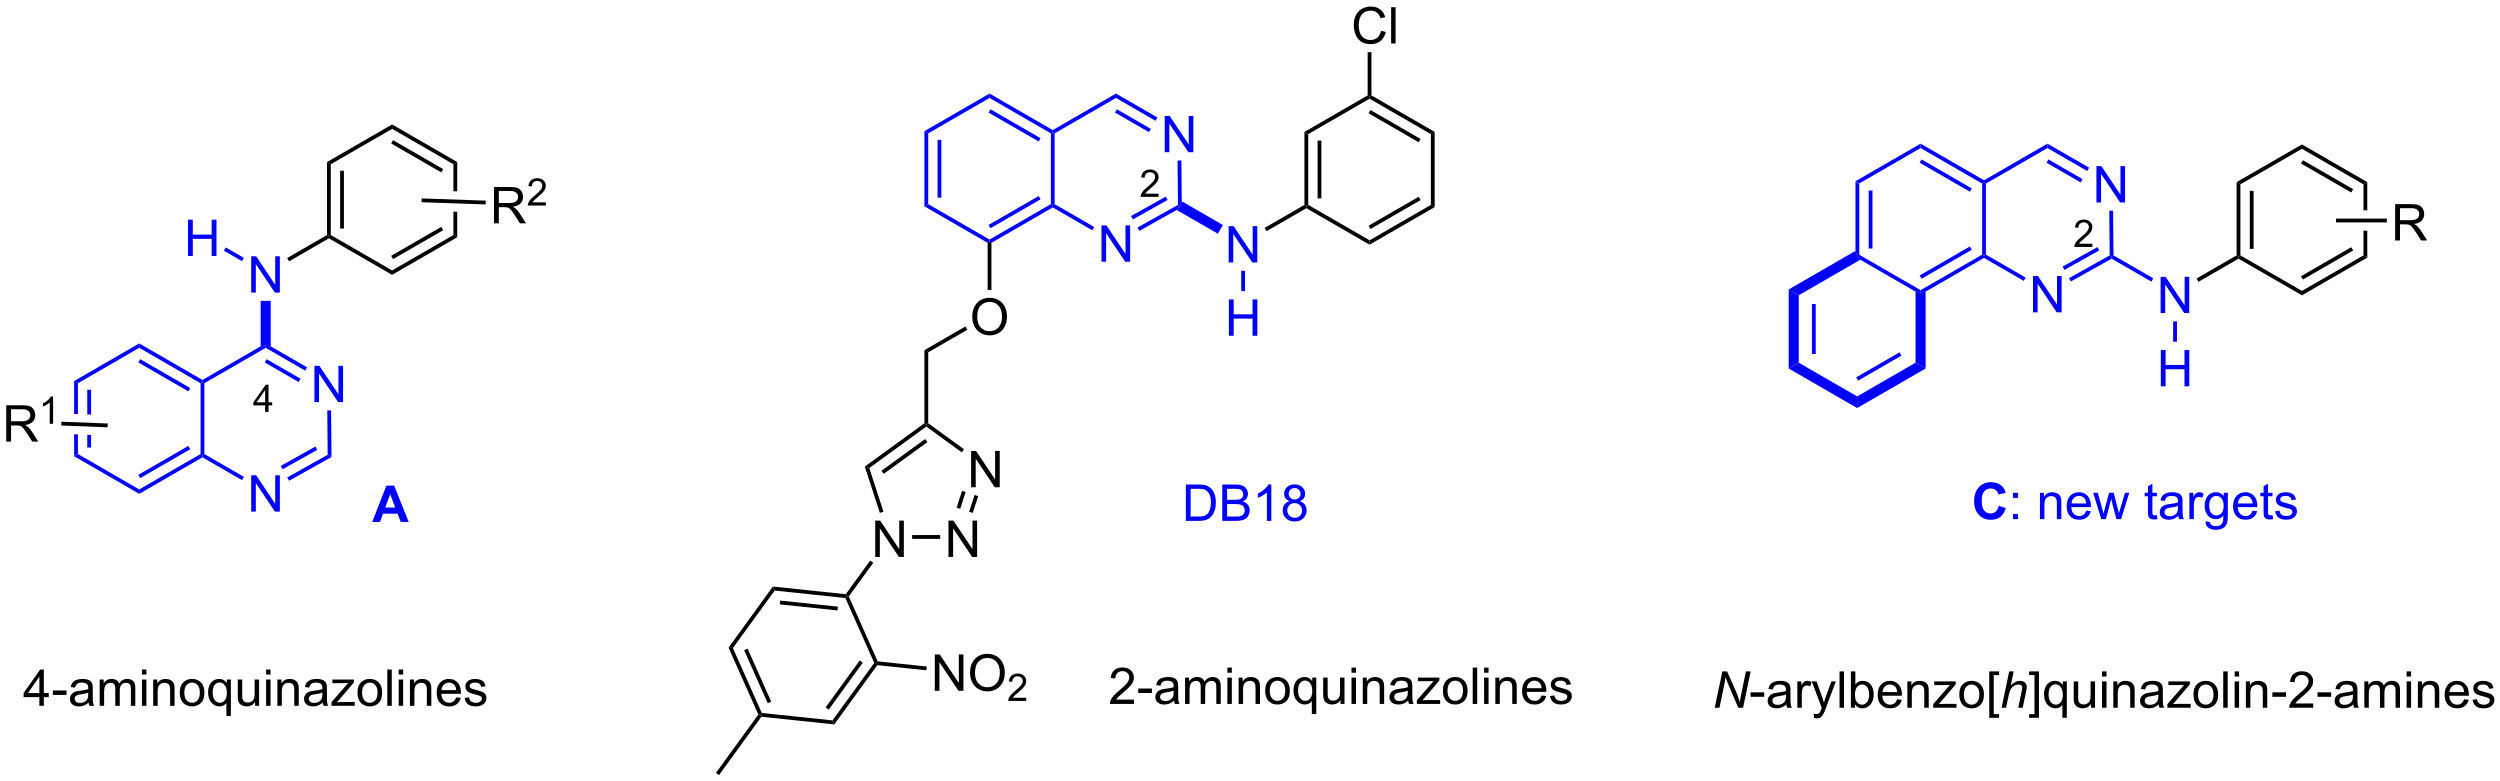 <?xml version="1.0" encoding="UTF-8"?>
<!DOCTYPE svg PUBLIC '-//W3C//DTD SVG 1.0//EN'
          'http://www.w3.org/TR/2001/REC-SVG-20010904/DTD/svg10.dtd'>
<svg stroke-dasharray="none" shape-rendering="auto" xmlns="http://www.w3.org/2000/svg" font-family="'Dialog'" text-rendering="auto" width="1024" fill-opacity="1" color-interpolation="auto" color-rendering="auto" preserveAspectRatio="xMidYMid meet" font-size="12px" viewBox="0 0 1024 320" fill="black" xmlns:xlink="http://www.w3.org/1999/xlink" stroke="black" image-rendering="auto" stroke-miterlimit="10" stroke-linecap="square" stroke-linejoin="miter" font-style="normal" stroke-width="1" height="320" stroke-dashoffset="0" font-weight="normal" stroke-opacity="1"
><!--Generated by the Batik Graphics2D SVG Generator--><defs id="genericDefs"
  /><g
  ><defs id="defs1"
    ><clipPath clipPathUnits="userSpaceOnUse" id="clipPath1"
      ><path d="M3.058 1.601 L408.557 1.601 L408.557 128.241 L3.058 128.241 L3.058 1.601 Z"
      /></clipPath
      ><clipPath clipPathUnits="userSpaceOnUse" id="clipPath2"
      ><path d="M68.012 314.822 L68.012 437.941 L462.236 437.941 L462.236 314.822 Z"
      /></clipPath
    ></defs
    ><g fill="blue" transform="scale(2.525,2.525) translate(-3.058,-1.601) matrix(1.029,0,0,1.029,-66.9,-322.225)" stroke="blue"
    ><path d="M361.097 354.907 L360.797 355.08 L360.497 354.337 L360.497 343.358 L361.097 343.705 ZM363.175 353.88 L363.175 344.732 L362.575 344.732 L362.575 353.88 Z" stroke="none" clip-path="url(#clipPath2)"
    /></g
    ><g fill="blue" transform="matrix(2.598,0,0,2.598,-176.662,-817.753)" stroke="blue"
    ><path d="M361.29 355.712 L360.797 355.08 L361.097 354.907 L370.798 360.508 L370.798 360.855 L370.005 360.743 Z" stroke="none" clip-path="url(#clipPath2)"
    /></g
    ><g fill="blue" transform="matrix(2.598,0,0,2.598,-176.662,-817.753)" stroke="blue"
    ><path d="M371.592 360.743 L370.798 360.855 L370.798 360.508 L380.5 354.907 L380.8 355.08 L380.8 355.427 ZM370.948 358.714 L378.871 354.14 L378.571 353.62 L370.648 358.195 Z" stroke="none" clip-path="url(#clipPath2)"
    /></g
    ><g fill="blue" transform="matrix(2.598,0,0,2.598,-176.662,-817.753)" stroke="blue"
    ><path d="M381.1 354.907 L380.8 355.08 L380.5 354.907 L380.5 343.705 L380.8 343.531 L381.1 343.705 Z" stroke="none" clip-path="url(#clipPath2)"
    /></g
    ><g fill="blue" transform="matrix(2.598,0,0,2.598,-176.662,-817.753)" stroke="blue"
    ><path d="M380.8 343.185 L380.8 343.531 L380.5 343.705 L370.798 338.103 L370.798 337.411 ZM378.871 344.472 L370.948 339.898 L370.648 340.417 L378.571 344.991 Z" stroke="none" clip-path="url(#clipPath2)"
    /></g
    ><g fill="blue" transform="matrix(2.598,0,0,2.598,-176.662,-817.753)" stroke="blue"
    ><path d="M370.798 337.411 L370.798 338.103 L361.097 343.705 L360.497 343.358 Z" stroke="none" clip-path="url(#clipPath2)"
    /></g
    ><g fill="blue" transform="matrix(2.598,0,0,2.598,-176.662,-817.753)" stroke="blue"
    ><path d="M388.522 364.005 L388.522 358.278 L389.3 358.278 L392.308 362.773 L392.308 358.278 L393.035 358.278 L393.035 364.005 L392.256 364.005 L389.248 359.505 L389.248 364.005 L388.522 364.005 Z" stroke="none" clip-path="url(#clipPath2)"
    /></g
    ><g fill="blue" transform="matrix(2.598,0,0,2.598,-176.662,-817.753)" stroke="blue"
    ><path d="M398.523 346.682 L398.523 340.955 L399.302 340.955 L402.31 345.45 L402.31 340.955 L403.036 340.955 L403.036 346.682 L402.258 346.682 L399.25 342.182 L399.25 346.682 L398.523 346.682 Z" stroke="none" clip-path="url(#clipPath2)"
    /></g
    ><g fill="blue" transform="matrix(2.598,0,0,2.598,-176.662,-817.753)" stroke="blue"
    ><path d="M380.8 355.427 L380.8 355.08 L381.1 354.907 L387.368 358.526 L387.068 359.046 Z" stroke="none" clip-path="url(#clipPath2)"
    /></g
    ><g fill="blue" transform="matrix(2.598,0,0,2.598,-176.662,-817.753)" stroke="blue"
    ><path d="M397.369 341.203 L397.07 341.723 L390.801 338.103 L390.801 337.411 ZM396.33 343.003 L390.951 339.898 L390.651 340.417 L396.03 343.523 Z" stroke="none" clip-path="url(#clipPath2)"
    /></g
    ><g fill="blue" transform="matrix(2.598,0,0,2.598,-176.662,-817.753)" stroke="blue"
    ><path d="M390.801 337.411 L390.801 338.103 L381.1 343.705 L380.8 343.531 L380.8 343.185 Z" stroke="none" clip-path="url(#clipPath2)"
    /></g
    ><g fill="blue" transform="matrix(2.598,0,0,2.598,-176.662,-817.753)" stroke="blue"
    ><path d="M360.497 354.337 L360.797 355.08 L361.29 355.712 L351.589 361.313 L350.001 360.396 Z" stroke="none" clip-path="url(#clipPath2)"
    /></g
    ><g fill="blue" transform="matrix(2.598,0,0,2.598,-176.662,-817.753)" stroke="blue"
    ><path d="M350.001 360.396 L351.589 361.313 L351.589 371.945 L350.001 372.862 ZM353.668 362.686 L353.668 370.572 L354.267 370.572 L354.267 362.686 Z" stroke="none" clip-path="url(#clipPath2)"
    /></g
    ><g fill="blue" transform="matrix(2.598,0,0,2.598,-176.662,-817.753)" stroke="blue"
    ><path d="M350.001 372.862 L351.589 371.945 L360.797 377.261 L360.797 379.094 Z" stroke="none" clip-path="url(#clipPath2)"
    /></g
    ><g fill="blue" transform="matrix(2.598,0,0,2.598,-176.662,-817.753)" stroke="blue"
    ><path d="M360.797 379.094 L360.797 377.261 L370.005 371.945 L371.592 372.862 ZM360.947 374.774 L367.776 370.832 L367.476 370.312 L360.647 374.255 Z" stroke="none" clip-path="url(#clipPath2)"
    /></g
    ><g fill="blue" transform="matrix(2.598,0,0,2.598,-176.662,-817.753)" stroke="blue"
    ><path d="M371.592 372.862 L370.005 371.945 L370.005 360.743 L370.798 360.855 L371.592 360.743 Z" stroke="none" clip-path="url(#clipPath2)"
    /></g
    ><g fill="blue" transform="matrix(2.598,0,0,2.598,-176.662,-817.753)" stroke="blue"
    ><path d="M394.488 359.138 L394.195 358.614 L400.615 355.025 L400.917 355.2 L400.915 355.545 ZM393.47 357.317 L398.965 354.245 L398.673 353.721 L393.177 356.793 Z" stroke="none" clip-path="url(#clipPath2)"
    /></g
    ><g fill="blue" transform="matrix(2.598,0,0,2.598,-176.662,-817.753)" stroke="blue"
    ><path d="M401.215 355.026 L400.917 355.2 L400.615 355.025 L400.546 347.988 L401.146 347.983 Z" stroke="none" clip-path="url(#clipPath2)"
    /></g
    ><g fill="blue" transform="matrix(2.598,0,0,2.598,-176.662,-817.753)" stroke="blue"
    ><path d="M408.639 364.125 L408.639 358.398 L409.418 358.398 L412.426 362.893 L412.426 358.398 L413.152 358.398 L413.152 364.125 L412.374 364.125 L409.366 359.625 L409.366 364.125 L408.639 364.125 Z" stroke="none" clip-path="url(#clipPath2)"
    /></g
    ><g fill="blue" transform="matrix(2.598,0,0,2.598,-176.662,-817.753)" stroke="blue"
    ><path d="M400.915 355.545 L400.917 355.2 L401.215 355.026 L407.485 358.646 L407.185 359.166 Z" stroke="none" clip-path="url(#clipPath2)"
    /></g
    ><g transform="matrix(2.598,0,0,2.598,-176.662,-817.753)"
    ><path d="M420.62 343.478 L421.22 343.825 L421.22 355.027 L420.92 355.2 L420.62 355.027 ZM422.699 344.852 L422.699 354 L423.299 354 L423.299 344.852 Z" stroke="none" clip-path="url(#clipPath2)"
    /></g
    ><g transform="matrix(2.598,0,0,2.598,-176.662,-817.753)"
    ><path d="M420.92 355.547 L420.92 355.2 L421.22 355.027 L430.922 360.628 L430.922 361.321 Z" stroke="none" clip-path="url(#clipPath2)"
    /></g
    ><g transform="matrix(2.598,0,0,2.598,-176.662,-817.753)"
    ><path d="M430.922 361.321 L430.922 360.628 L440.623 355.027 L441.223 355.373 ZM431.072 358.834 L438.994 354.26 L438.694 353.74 L430.772 358.315 Z" stroke="none" clip-path="url(#clipPath2)"
    /></g
    ><g transform="matrix(2.598,0,0,2.598,-176.662,-817.753)"
    ><path d="M441.223 343.478 L440.623 343.825 L440.623 347.924 L441.223 347.924 L441.223 343.478 ZM440.623 351.132 L440.623 355.027 L441.223 355.373 L441.223 351.132 Z" stroke="none" clip-path="url(#clipPath2)"
    /></g
    ><g transform="matrix(2.598,0,0,2.598,-176.662,-817.753)"
    ><path d="M441.223 343.478 L440.623 343.825 L430.922 338.224 L430.922 337.531 ZM438.994 344.592 L431.072 340.018 L430.772 340.537 L438.694 345.111 Z" stroke="none" clip-path="url(#clipPath2)"
    /></g
    ><g transform="matrix(2.598,0,0,2.598,-176.662,-817.753)"
    ><path d="M430.922 337.531 L430.922 338.224 L421.22 343.825 L420.62 343.478 Z" stroke="none" clip-path="url(#clipPath2)"
    /></g
    ><g transform="matrix(2.598,0,0,2.598,-176.662,-817.753)"
    ><path d="M414.609 359.19 L414.309 358.671 L420.62 355.027 L420.92 355.2 L420.92 355.547 Z" stroke="none" clip-path="url(#clipPath2)"
    /></g
    ><g transform="matrix(2.598,0,0,2.598,-176.662,-817.753)"
    ><path d="M445.619 352.678 L445.619 346.951 L448.159 346.951 Q448.924 346.951 449.322 347.105 Q449.721 347.259 449.958 347.649 Q450.197 348.04 450.197 348.514 Q450.197 349.123 449.802 349.543 Q449.409 349.959 448.583 350.071 Q448.885 350.217 449.041 350.358 Q449.372 350.662 449.669 351.118 L450.666 352.678 L449.713 352.678 L448.955 351.485 Q448.622 350.969 448.406 350.696 Q448.192 350.423 448.023 350.313 Q447.854 350.204 447.677 350.162 Q447.549 350.134 447.255 350.134 L446.377 350.134 L446.377 352.678 L445.619 352.678 ZM446.377 349.477 L448.005 349.477 Q448.526 349.477 448.817 349.371 Q449.112 349.264 449.263 349.027 Q449.416 348.79 449.416 348.514 Q449.416 348.108 449.119 347.847 Q448.825 347.584 448.19 347.584 L446.377 347.584 L446.377 349.477 Z" stroke="none" clip-path="url(#clipPath2)"
    /></g
    ><g transform="matrix(2.598,0,0,2.598,-176.662,-817.753)"
    ><path d="M436.289 349.828 L436.289 349.228 L444.31 349.228 L444.31 349.828 Z" stroke="none" clip-path="url(#clipPath2)"
    /></g
    ><g fill="blue" transform="matrix(2.598,0,0,2.598,-176.662,-817.753)" stroke="blue"
    ><path d="M383.113 394.502 L384.233 394.859 Q383.975 395.796 383.376 396.252 Q382.777 396.708 381.855 396.708 Q380.714 396.708 379.98 395.929 Q379.245 395.148 379.245 393.796 Q379.245 392.367 379.983 391.575 Q380.722 390.783 381.925 390.783 Q382.975 390.783 383.631 391.406 Q384.022 391.773 384.217 392.46 L383.074 392.734 Q382.972 392.289 382.649 392.031 Q382.326 391.773 381.865 391.773 Q381.23 391.773 380.832 392.231 Q380.436 392.687 380.436 393.71 Q380.436 394.796 380.826 395.257 Q381.217 395.718 381.842 395.718 Q382.303 395.718 382.634 395.427 Q382.967 395.132 383.113 394.502 Z" stroke="none" clip-path="url(#clipPath2)"
    /></g
    ><g fill="blue" transform="matrix(2.598,0,0,2.598,-176.662,-817.753)" stroke="blue"
    ><path d="M385.367 393.26 L385.367 392.46 L386.166 392.46 L386.166 393.26 L385.367 393.26 ZM385.367 396.609 L385.367 395.807 L386.166 395.807 L386.166 396.609 L385.367 396.609 ZM389.617 396.609 L389.617 392.46 L390.25 392.46 L390.25 393.049 Q390.705 392.367 391.57 392.367 Q391.945 392.367 392.257 392.502 Q392.572 392.635 392.729 392.854 Q392.885 393.072 392.947 393.375 Q392.986 393.57 392.986 394.057 L392.986 396.609 L392.283 396.609 L392.283 394.085 Q392.283 393.656 392.2 393.442 Q392.119 393.229 391.911 393.104 Q391.703 392.976 391.421 392.976 Q390.971 392.976 390.645 393.262 Q390.32 393.546 390.32 394.343 L390.32 396.609 L389.617 396.609 ZM396.904 395.273 L397.631 395.361 Q397.459 396 396.993 396.351 Q396.529 396.703 395.808 396.703 Q394.897 396.703 394.363 396.143 Q393.832 395.58 393.832 394.57 Q393.832 393.523 394.371 392.945 Q394.91 392.367 395.769 392.367 Q396.6 392.367 397.126 392.934 Q397.654 393.5 397.654 394.526 Q397.654 394.588 397.652 394.713 L394.558 394.713 Q394.597 395.398 394.943 395.762 Q395.292 396.125 395.811 396.125 Q396.199 396.125 396.472 395.921 Q396.746 395.718 396.904 395.273 ZM394.597 394.135 L396.912 394.135 Q396.865 393.611 396.647 393.351 Q396.311 392.945 395.777 392.945 Q395.292 392.945 394.962 393.27 Q394.631 393.593 394.597 394.135 ZM399.281 396.609 L398.01 392.46 L398.736 392.46 L399.398 394.854 L399.643 395.744 Q399.658 395.679 399.859 394.89 L400.518 392.46 L401.242 392.46 L401.861 394.867 L402.07 395.658 L402.307 394.859 L403.018 392.46 L403.703 392.46 L402.406 396.609 L401.674 396.609 L401.015 394.125 L400.854 393.416 L400.015 396.609 L399.281 396.609 ZM408.049 395.979 L408.151 396.601 Q407.854 396.664 407.619 396.664 Q407.236 396.664 407.026 396.544 Q406.815 396.421 406.729 396.224 Q406.643 396.026 406.643 395.393 L406.643 393.007 L406.127 393.007 L406.127 392.46 L406.643 392.46 L406.643 391.432 L407.343 391.01 L407.343 392.46 L408.049 392.46 L408.049 393.007 L407.343 393.007 L407.343 395.432 Q407.343 395.734 407.38 395.82 Q407.416 395.906 407.5 395.958 Q407.585 396.007 407.742 396.007 Q407.859 396.007 408.049 395.979 ZM411.443 396.096 Q411.053 396.429 410.691 396.567 Q410.332 396.703 409.917 396.703 Q409.233 396.703 408.865 396.369 Q408.498 396.033 408.498 395.515 Q408.498 395.21 408.636 394.958 Q408.777 394.705 409.001 394.554 Q409.225 394.401 409.506 394.322 Q409.714 394.268 410.131 394.218 Q410.983 394.117 411.386 393.976 Q411.389 393.83 411.389 393.791 Q411.389 393.361 411.191 393.187 Q410.92 392.947 410.389 392.947 Q409.894 392.947 409.657 393.122 Q409.42 393.296 409.308 393.736 L408.621 393.643 Q408.714 393.203 408.928 392.932 Q409.144 392.658 409.55 392.512 Q409.957 392.367 410.49 392.367 Q411.022 392.367 411.352 392.492 Q411.686 392.617 411.842 392.807 Q411.998 392.994 412.061 393.283 Q412.097 393.463 412.097 393.932 L412.097 394.869 Q412.097 395.851 412.141 396.111 Q412.186 396.369 412.318 396.609 L411.584 396.609 Q411.475 396.39 411.443 396.096 ZM411.386 394.526 Q411.003 394.682 410.238 394.791 Q409.803 394.854 409.623 394.932 Q409.443 395.01 409.344 395.161 Q409.248 395.312 409.248 395.494 Q409.248 395.776 409.462 395.963 Q409.675 396.151 410.084 396.151 Q410.49 396.151 410.805 395.974 Q411.123 395.796 411.272 395.486 Q411.386 395.25 411.386 394.783 L411.386 394.526 ZM413.179 396.609 L413.179 392.46 L413.812 392.46 L413.812 393.088 Q414.054 392.648 414.257 392.507 Q414.463 392.367 414.71 392.367 Q415.065 392.367 415.432 392.593 L415.19 393.244 Q414.932 393.093 414.674 393.093 Q414.445 393.093 414.26 393.231 Q414.078 393.369 414 393.617 Q413.882 393.992 413.882 394.437 L413.882 396.609 L413.179 396.609 ZM415.721 396.953 L416.406 397.054 Q416.447 397.372 416.643 397.515 Q416.906 397.71 417.359 397.71 Q417.846 397.71 418.111 397.515 Q418.377 397.32 418.471 396.968 Q418.526 396.755 418.523 396.065 Q418.062 396.609 417.375 396.609 Q416.518 396.609 416.049 395.992 Q415.58 395.375 415.58 394.51 Q415.58 393.916 415.794 393.416 Q416.01 392.914 416.419 392.64 Q416.828 392.367 417.377 392.367 Q418.111 392.367 418.588 392.96 L418.588 392.46 L419.236 392.46 L419.236 396.046 Q419.236 397.015 419.038 397.419 Q418.843 397.825 418.413 398.059 Q417.986 398.294 417.361 398.294 Q416.619 398.294 416.161 397.958 Q415.705 397.625 415.721 396.953 ZM416.304 394.46 Q416.304 395.276 416.627 395.651 Q416.953 396.026 417.44 396.026 Q417.924 396.026 418.252 395.653 Q418.58 395.281 418.58 394.484 Q418.58 393.721 418.242 393.335 Q417.906 392.947 417.429 392.947 Q416.96 392.947 416.632 393.33 Q416.304 393.71 416.304 394.46 ZM423.139 395.273 L423.865 395.361 Q423.693 396 423.227 396.351 Q422.764 396.703 422.042 396.703 Q421.131 396.703 420.597 396.143 Q420.066 395.58 420.066 394.57 Q420.066 393.523 420.605 392.945 Q421.144 392.367 422.003 392.367 Q422.834 392.367 423.36 392.934 Q423.889 393.5 423.889 394.526 Q423.889 394.588 423.886 394.713 L420.792 394.713 Q420.832 395.398 421.178 395.762 Q421.527 396.125 422.045 396.125 Q422.433 396.125 422.707 395.921 Q422.98 395.718 423.139 395.273 ZM420.832 394.135 L423.147 394.135 Q423.1 393.611 422.881 393.351 Q422.545 392.945 422.011 392.945 Q421.527 392.945 421.196 393.27 Q420.865 393.593 420.832 394.135 ZM426.283 395.979 L426.385 396.601 Q426.088 396.664 425.854 396.664 Q425.471 396.664 425.26 396.544 Q425.049 396.421 424.963 396.224 Q424.877 396.026 424.877 395.393 L424.877 393.007 L424.361 393.007 L424.361 392.46 L424.877 392.46 L424.877 391.432 L425.578 391.01 L425.578 392.46 L426.283 392.46 L426.283 393.007 L425.578 393.007 L425.578 395.432 Q425.578 395.734 425.614 395.82 Q425.651 395.906 425.734 395.958 Q425.82 396.007 425.976 396.007 Q426.093 396.007 426.283 395.979 ZM426.691 395.369 L427.386 395.26 Q427.443 395.679 427.712 395.903 Q427.98 396.125 428.459 396.125 Q428.943 396.125 429.178 395.927 Q429.412 395.729 429.412 395.463 Q429.412 395.226 429.207 395.088 Q429.061 394.994 428.488 394.851 Q427.714 394.656 427.415 394.512 Q427.115 394.369 426.962 394.119 Q426.808 393.867 426.808 393.562 Q426.808 393.283 426.933 393.049 Q427.061 392.812 427.279 392.656 Q427.443 392.533 427.727 392.45 Q428.011 392.367 428.334 392.367 Q428.824 392.367 429.191 392.507 Q429.561 392.648 429.735 392.887 Q429.912 393.127 429.98 393.531 L429.292 393.625 Q429.246 393.304 429.019 393.125 Q428.795 392.945 428.386 392.945 Q427.902 392.945 427.693 393.106 Q427.488 393.265 427.488 393.479 Q427.488 393.617 427.574 393.726 Q427.66 393.838 427.842 393.914 Q427.949 393.953 428.464 394.093 Q429.209 394.291 429.503 394.419 Q429.8 394.546 429.967 394.789 Q430.136 395.031 430.136 395.39 Q430.136 395.742 429.93 396.052 Q429.725 396.361 429.337 396.533 Q428.951 396.703 428.464 396.703 Q427.654 396.703 427.23 396.367 Q426.808 396.031 426.691 395.369 Z" stroke="none" clip-path="url(#clipPath2)"
    /></g
    ><g fill="blue" transform="matrix(2.598,0,0,2.598,-176.662,-817.753)" stroke="blue"
    ><path d="M214.341 346.949 L213.741 347.295 L213.741 335.44 L214.341 335.786 ZM216.413 345.926 L216.412 336.809 L215.813 336.809 L215.813 345.926 Z" stroke="none" clip-path="url(#clipPath2)"
    /></g
    ><g fill="blue" transform="matrix(2.598,0,0,2.598,-176.662,-817.753)" stroke="blue"
    ><path d="M213.741 347.295 L214.341 346.949 L224.008 352.53 L224.008 352.876 L223.708 353.05 Z" stroke="none" clip-path="url(#clipPath2)"
    /></g
    ><g fill="blue" transform="matrix(2.598,0,0,2.598,-176.662,-817.753)" stroke="blue"
    ><path d="M224.308 353.05 L224.008 352.876 L224.008 352.53 L233.675 346.949 L233.975 347.122 L233.975 347.468 ZM224.158 350.744 L232.053 346.186 L231.753 345.666 L223.858 350.224 Z" stroke="none" clip-path="url(#clipPath2)"
    /></g
    ><g fill="blue" transform="matrix(2.598,0,0,2.598,-176.662,-817.753)" stroke="blue"
    ><path d="M234.275 346.949 L233.975 347.122 L233.675 346.949 L233.675 335.786 L233.975 335.613 L234.275 335.786 Z" stroke="none" clip-path="url(#clipPath2)"
    /></g
    ><g fill="blue" transform="matrix(2.598,0,0,2.598,-176.662,-817.753)" stroke="blue"
    ><path d="M233.975 335.267 L233.975 335.613 L233.675 335.786 L224.008 330.205 L224.008 329.513 ZM232.053 336.55 L224.158 331.991 L223.858 332.511 L231.753 337.069 Z" stroke="none" clip-path="url(#clipPath2)"
    /></g
    ><g fill="blue" transform="matrix(2.598,0,0,2.598,-176.662,-817.753)" stroke="blue"
    ><path d="M224.008 329.513 L224.008 330.205 L214.341 335.786 L213.741 335.44 Z" stroke="none" clip-path="url(#clipPath2)"
    /></g
    ><g fill="blue" transform="matrix(2.598,0,0,2.598,-176.662,-817.753)" stroke="blue"
    ><path d="M241.662 356.026 L241.662 350.3 L242.441 350.3 L245.448 354.795 L245.448 350.3 L246.175 350.3 L246.175 356.026 L245.397 356.026 L242.389 351.526 L242.389 356.026 L241.662 356.026 Z" stroke="none" clip-path="url(#clipPath2)"
    /></g
    ><g fill="blue" transform="matrix(2.598,0,0,2.598,-176.662,-817.753)" stroke="blue"
    ><path d="M251.629 338.763 L251.629 333.037 L252.407 333.037 L255.415 337.531 L255.415 333.037 L256.142 333.037 L256.142 338.763 L255.363 338.763 L252.355 334.263 L252.355 338.763 L251.629 338.763 Z" stroke="none" clip-path="url(#clipPath2)"
    /></g
    ><g fill="blue" transform="matrix(2.598,0,0,2.598,-176.662,-817.753)" stroke="blue"
    ><path d="M233.975 347.468 L233.975 347.122 L234.275 346.949 L240.508 350.548 L240.208 351.067 Z" stroke="none" clip-path="url(#clipPath2)"
    /></g
    ><g fill="blue" transform="matrix(2.598,0,0,2.598,-176.662,-817.753)" stroke="blue"
    ><path d="M250.475 333.285 L250.175 333.804 L243.941 330.205 L243.941 329.513 ZM249.439 335.079 L244.091 331.991 L243.791 332.511 L249.139 335.598 Z" stroke="none" clip-path="url(#clipPath2)"
    /></g
    ><g fill="blue" transform="matrix(2.598,0,0,2.598,-176.662,-817.753)" stroke="blue"
    ><path d="M243.941 329.513 L243.941 330.205 L234.275 335.786 L233.975 335.613 L233.975 335.267 Z" stroke="none" clip-path="url(#clipPath2)"
    /></g
    ><g fill="blue" transform="matrix(2.598,0,0,2.598,-176.662,-817.753)" stroke="blue"
    ><path d="M247.628 351.159 L247.335 350.636 L253.72 347.067 L254.022 347.241 L253.518 347.867 ZM246.614 349.345 L252.078 346.291 L251.785 345.767 L246.321 348.821 Z" stroke="none" clip-path="url(#clipPath2)"
    /></g
    ><g fill="blue" transform="matrix(2.598,0,0,2.598,-176.662,-817.753)" stroke="blue"
    ><path d="M254.315 346.494 L254.022 347.241 L253.72 347.067 L253.652 340.07 L254.252 340.064 Z" stroke="none" clip-path="url(#clipPath2)"
    /></g
    ><g fill="blue" transform="matrix(2.598,0,0,2.598,-176.662,-817.753)" stroke="blue"
    ><path d="M261.71 356.146 L261.71 350.419 L262.488 350.419 L265.496 354.914 L265.496 350.419 L266.223 350.419 L266.223 356.146 L265.444 356.146 L262.436 351.646 L262.436 356.146 L261.71 356.146 Z" stroke="none" clip-path="url(#clipPath2)"
    /></g
    ><g fill="blue" transform="matrix(2.598,0,0,2.598,-176.662,-817.753)" stroke="blue"
    ><path d="M253.518 347.867 L254.022 347.241 L254.315 346.494 L260.803 350.24 L260.009 351.614 Z" stroke="none" clip-path="url(#clipPath2)"
    /></g
    ><g transform="matrix(2.598,0,0,2.598,-176.662,-817.753)"
    ><path d="M273.656 335.56 L274.256 335.906 L274.256 347.068 L273.956 347.241 L273.656 347.068 ZM275.727 336.929 L275.727 346.046 L276.327 346.046 L276.327 336.929 Z" stroke="none" clip-path="url(#clipPath2)"
    /></g
    ><g transform="matrix(2.598,0,0,2.598,-176.662,-817.753)"
    ><path d="M273.956 347.588 L273.956 347.241 L274.256 347.068 L283.923 352.649 L283.923 353.342 Z" stroke="none" clip-path="url(#clipPath2)"
    /></g
    ><g transform="matrix(2.598,0,0,2.598,-176.662,-817.753)"
    ><path d="M283.923 353.342 L283.923 352.649 L293.589 347.068 L294.189 347.415 ZM284.072 350.864 L291.968 346.305 L291.668 345.786 L283.772 350.344 Z" stroke="none" clip-path="url(#clipPath2)"
    /></g
    ><g transform="matrix(2.598,0,0,2.598,-176.662,-817.753)"
    ><path d="M294.189 347.415 L293.589 347.068 L293.589 335.906 L294.189 335.56 Z" stroke="none" clip-path="url(#clipPath2)"
    /></g
    ><g transform="matrix(2.598,0,0,2.598,-176.662,-817.753)"
    ><path d="M294.189 335.56 L293.589 335.906 L283.923 330.325 L283.923 329.979 L284.223 329.805 ZM291.968 336.669 L284.072 332.111 L283.773 332.63 L291.668 337.189 Z" stroke="none" clip-path="url(#clipPath2)"
    /></g
    ><g transform="matrix(2.598,0,0,2.598,-176.662,-817.753)"
    ><path d="M283.623 329.805 L283.923 329.979 L283.923 330.325 L274.256 335.906 L273.656 335.56 Z" stroke="none" clip-path="url(#clipPath2)"
    /></g
    ><g transform="matrix(2.598,0,0,2.598,-176.662,-817.753)"
    ><path d="M267.679 351.212 L267.379 350.692 L273.656 347.068 L273.956 347.241 L273.956 347.588 Z" stroke="none" clip-path="url(#clipPath2)"
    /></g
    ><g fill="blue" transform="matrix(2.598,0,0,2.598,-176.662,-817.753)" stroke="blue"
    ><path d="M254.958 396.882 L254.958 391.155 L256.932 391.155 Q257.599 391.155 257.95 391.236 Q258.442 391.35 258.791 391.647 Q259.245 392.03 259.469 392.626 Q259.692 393.22 259.692 393.986 Q259.692 394.639 259.539 395.145 Q259.388 395.647 259.148 395.978 Q258.911 396.306 258.627 396.496 Q258.346 396.686 257.945 396.785 Q257.544 396.882 257.026 396.882 L254.958 396.882 ZM255.716 396.204 L256.94 396.204 Q257.505 396.204 257.828 396.1 Q258.151 395.994 258.341 395.803 Q258.612 395.533 258.76 395.079 Q258.911 394.624 258.911 393.975 Q258.911 393.077 258.617 392.595 Q258.323 392.111 257.901 391.947 Q257.596 391.829 256.919 391.829 L255.716 391.829 L255.716 396.204 ZM260.704 396.882 L260.704 391.155 L262.853 391.155 Q263.509 391.155 263.905 391.329 Q264.303 391.501 264.527 391.863 Q264.751 392.225 264.751 392.619 Q264.751 392.986 264.55 393.311 Q264.353 393.634 263.952 393.835 Q264.47 393.986 264.748 394.353 Q265.03 394.72 265.03 395.22 Q265.03 395.624 264.858 395.97 Q264.688 396.314 264.438 396.501 Q264.188 396.689 263.811 396.785 Q263.436 396.882 262.889 396.882 L260.704 396.882 ZM261.462 393.561 L262.702 393.561 Q263.204 393.561 263.423 393.494 Q263.712 393.408 263.858 393.21 Q264.006 393.009 264.006 392.71 Q264.006 392.423 263.868 392.207 Q263.733 391.991 263.478 391.91 Q263.225 391.829 262.608 391.829 L261.462 391.829 L261.462 393.561 ZM261.462 396.204 L262.889 396.204 Q263.256 396.204 263.405 396.178 Q263.665 396.132 263.84 396.022 Q264.017 395.913 264.129 395.704 Q264.243 395.494 264.243 395.22 Q264.243 394.9 264.079 394.665 Q263.915 394.428 263.623 394.332 Q263.334 394.236 262.788 394.236 L261.462 394.236 L261.462 396.204 ZM268.436 396.882 L267.733 396.882 L267.733 392.4 Q267.478 392.642 267.066 392.884 Q266.655 393.126 266.327 393.249 L266.327 392.569 Q266.915 392.29 267.355 391.897 Q267.798 391.501 267.983 391.132 L268.436 391.132 L268.436 396.882 ZM271.317 393.775 Q270.88 393.616 270.669 393.319 Q270.458 393.022 270.458 392.608 Q270.458 391.983 270.906 391.559 Q271.356 391.132 272.104 391.132 Q272.854 391.132 273.31 391.567 Q273.768 392.001 273.768 392.626 Q273.768 393.025 273.557 393.322 Q273.349 393.616 272.924 393.775 Q273.45 393.947 273.726 394.329 Q274.002 394.712 274.002 395.244 Q274.002 395.978 273.481 396.481 Q272.963 396.981 272.114 396.981 Q271.268 396.981 270.747 396.478 Q270.229 395.975 270.229 395.225 Q270.229 394.665 270.51 394.29 Q270.794 393.913 271.317 393.775 ZM271.177 392.585 Q271.177 392.991 271.437 393.249 Q271.7 393.507 272.12 393.507 Q272.526 393.507 272.784 393.251 Q273.044 392.994 273.044 392.624 Q273.044 392.236 272.776 391.973 Q272.51 391.71 272.112 391.71 Q271.708 391.71 271.442 391.967 Q271.177 392.225 271.177 392.585 ZM270.95 395.228 Q270.95 395.53 271.094 395.811 Q271.237 396.092 271.518 396.246 Q271.799 396.4 272.122 396.4 Q272.627 396.4 272.955 396.077 Q273.284 395.751 273.284 395.251 Q273.284 394.744 272.945 394.413 Q272.606 394.079 272.099 394.079 Q271.604 394.079 271.276 394.408 Q270.95 394.736 270.95 395.228 Z" stroke="none" clip-path="url(#clipPath2)"
    /></g
    ><g transform="matrix(2.598,0,0,2.598,-176.662,-817.753)"
    ><path d="M285.737 319.612 L286.495 319.802 Q286.258 320.737 285.638 321.229 Q285.018 321.719 284.125 321.719 Q283.198 321.719 282.617 321.341 Q282.039 320.964 281.734 320.25 Q281.432 319.534 281.432 318.714 Q281.432 317.818 281.774 317.154 Q282.117 316.487 282.747 316.141 Q283.378 315.794 284.135 315.794 Q284.995 315.794 285.581 316.232 Q286.167 316.669 286.399 317.464 L285.651 317.638 Q285.453 317.013 285.073 316.729 Q284.695 316.443 284.12 316.443 Q283.461 316.443 283.016 316.76 Q282.573 317.076 282.393 317.61 Q282.214 318.143 282.214 318.708 Q282.214 319.44 282.427 319.985 Q282.641 320.529 283.089 320.8 Q283.539 321.068 284.063 321.068 Q284.698 321.068 285.138 320.701 Q285.581 320.333 285.737 319.612 ZM287.324 321.62 L287.324 315.893 L288.027 315.893 L288.027 321.62 L287.324 321.62 Z" stroke="none" clip-path="url(#clipPath2)"
    /></g
    ><g transform="matrix(2.598,0,0,2.598,-176.662,-817.753)"
    ><path d="M284.223 329.805 L283.923 329.979 L283.623 329.805 L283.623 322.991 L284.223 322.991 Z" stroke="none" clip-path="url(#clipPath2)"
    /></g
    ><g transform="matrix(2.598,0,0,2.598,-176.662,-817.753)"
    ><path d="M221.285 364.746 Q221.285 363.319 222.05 362.514 Q222.816 361.707 224.027 361.707 Q224.818 361.707 225.454 362.087 Q226.092 362.465 226.425 363.142 Q226.761 363.819 226.761 364.678 Q226.761 365.55 226.41 366.238 Q226.058 366.925 225.412 367.28 Q224.769 367.634 224.022 367.634 Q223.214 367.634 222.576 367.243 Q221.941 366.85 221.613 366.175 Q221.285 365.498 221.285 364.746 ZM222.066 364.756 Q222.066 365.793 222.62 366.389 Q223.178 366.983 224.019 366.983 Q224.873 366.983 225.425 366.381 Q225.98 365.78 225.98 364.675 Q225.98 363.975 225.743 363.454 Q225.506 362.933 225.05 362.647 Q224.597 362.358 224.029 362.358 Q223.225 362.358 222.644 362.913 Q222.066 363.465 222.066 364.756 Z" stroke="none" clip-path="url(#clipPath2)"
    /></g
    ><g transform="matrix(2.598,0,0,2.598,-176.662,-817.753)"
    ><path d="M223.708 353.05 L224.008 352.876 L224.308 353.05 L224.308 360.469 L223.708 360.469 Z" stroke="none" clip-path="url(#clipPath2)"
    /></g
    ><g transform="matrix(2.598,0,0,2.598,-176.662,-817.753)"
    ><path d="M220.208 366.233 L220.508 366.752 L214.341 370.312 L213.741 369.966 Z" stroke="none" clip-path="url(#clipPath2)"
    /></g
    ><g transform="matrix(2.598,0,0,2.598,-176.662,-817.753)"
    ><path d="M213.741 369.966 L214.341 370.312 L214.341 381.495 L214.041 381.648 L213.741 381.495 Z" stroke="none" clip-path="url(#clipPath2)"
    /></g
    ><g transform="matrix(2.598,0,0,2.598,-176.662,-817.753)"
    ><path d="M205.987 402.57 L205.987 396.843 L206.766 396.843 L209.774 401.338 L209.774 396.843 L210.5 396.843 L210.5 402.57 L209.722 402.57 L206.714 398.07 L206.714 402.57 L205.987 402.57 Z" stroke="none" clip-path="url(#clipPath2)"
    /></g
    ><g transform="matrix(2.598,0,0,2.598,-176.662,-817.753)"
    ><path d="M217.536 402.57 L217.536 396.843 L218.315 396.843 L221.322 401.338 L221.322 396.843 L222.049 396.843 L222.049 402.57 L221.27 402.57 L218.263 398.07 L218.263 402.57 L217.536 402.57 Z" stroke="none" clip-path="url(#clipPath2)"
    /></g
    ><g transform="matrix(2.598,0,0,2.598,-176.662,-817.753)"
    ><path d="M221.105 391.586 L221.105 385.86 L221.883 385.86 L224.891 390.354 L224.891 385.86 L225.618 385.86 L225.618 391.586 L224.839 391.586 L221.831 387.086 L221.831 391.586 L221.105 391.586 Z" stroke="none" clip-path="url(#clipPath2)"
    /></g
    ><g transform="matrix(2.598,0,0,2.598,-176.662,-817.753)"
    ><path d="M213.741 381.495 L214.041 381.648 L214.041 382.019 L205.05 388.551 L204.345 388.322 ZM213.865 383.975 L206.965 388.987 L207.318 389.473 L214.217 384.46 Z" stroke="none" clip-path="url(#clipPath2)"
    /></g
    ><g transform="matrix(2.598,0,0,2.598,-176.662,-817.753)"
    ><path d="M204.345 388.322 L205.05 388.551 L207.289 395.439 L206.718 395.624 Z" stroke="none" clip-path="url(#clipPath2)"
    /></g
    ><g transform="matrix(2.598,0,0,2.598,-176.662,-817.753)"
    ><path d="M211.807 399.72 L211.807 399.12 L216.232 399.12 L216.232 399.72 Z" stroke="none" clip-path="url(#clipPath2)"
    /></g
    ><g transform="matrix(2.598,0,0,2.598,-176.662,-817.753)"
    ><path d="M221.364 395.624 L220.793 395.439 L221.652 392.797 L222.222 392.983 ZM219.387 394.982 L220.245 392.34 L219.675 392.155 L218.816 394.796 Z" stroke="none" clip-path="url(#clipPath2)"
    /></g
    ><g transform="matrix(2.598,0,0,2.598,-176.662,-817.753)"
    ><path d="M219.988 385.598 L219.636 386.083 L214.041 382.019 L214.041 381.648 L214.341 381.495 Z" stroke="none" clip-path="url(#clipPath2)"
    /></g
    ><g transform="matrix(2.598,0,0,2.598,-176.662,-817.753)"
    ><path d="M205.19 403.143 L205.676 403.496 L201.823 408.799 L201.478 408.763 L201.338 408.446 Z" stroke="none" clip-path="url(#clipPath2)"
    /></g
    ><g transform="matrix(2.598,0,0,2.598,-176.662,-817.753)"
    ><path d="M201.338 408.446 L201.478 408.763 L201.275 409.043 L190.134 407.872 L189.852 407.239 ZM200.099 410.406 L191.001 409.45 L190.938 410.047 L200.036 411.003 Z" stroke="none" clip-path="url(#clipPath2)"
    /></g
    ><g transform="matrix(2.598,0,0,2.598,-176.662,-817.753)"
    ><path d="M189.852 407.239 L190.134 407.872 L183.549 416.935 L182.86 416.863 Z" stroke="none" clip-path="url(#clipPath2)"
    /></g
    ><g transform="matrix(2.598,0,0,2.598,-176.662,-817.753)"
    ><path d="M182.86 416.863 L183.549 416.935 L188.106 427.169 L187.902 427.449 L187.558 427.413 ZM185.318 417.272 L189.039 425.629 L189.587 425.385 L185.866 417.028 Z" stroke="none" clip-path="url(#clipPath2)"
    /></g
    ><g transform="matrix(2.598,0,0,2.598,-176.662,-817.753)"
    ><path d="M188.043 427.765 L187.902 427.449 L188.106 427.169 L199.247 428.34 L199.529 428.973 Z" stroke="none" clip-path="url(#clipPath2)"
    /></g
    ><g transform="matrix(2.598,0,0,2.598,-176.662,-817.753)"
    ><path d="M199.529 428.973 L199.247 428.34 L205.831 419.277 L206.176 419.313 L206.317 419.63 ZM198.654 426.64 L204.031 419.238 L203.546 418.886 L198.168 426.287 Z" stroke="none" clip-path="url(#clipPath2)"
    /></g
    ><g transform="matrix(2.598,0,0,2.598,-176.662,-817.753)"
    ><path d="M206.379 419.033 L206.176 419.313 L205.831 419.277 L201.275 409.043 L201.478 408.763 L201.823 408.799 Z" stroke="none" clip-path="url(#clipPath2)"
    /></g
    ><g transform="matrix(2.598,0,0,2.598,-176.662,-817.753)"
    ><path d="M187.558 427.413 L187.902 427.449 L188.043 427.765 L181.357 436.969 L180.871 436.616 Z" stroke="none" clip-path="url(#clipPath2)"
    /></g
    ><g transform="matrix(2.598,0,0,2.598,-176.662,-817.753)"
    ><path d="M215.382 423.67 L215.382 417.944 L216.161 417.944 L219.168 422.438 L219.168 417.944 L219.895 417.944 L219.895 423.67 L219.116 423.67 L216.108 419.17 L216.108 423.67 L215.382 423.67 ZM220.938 420.881 Q220.938 419.454 221.704 418.649 Q222.469 417.842 223.68 417.842 Q224.472 417.842 225.107 418.222 Q225.745 418.6 226.079 419.277 Q226.415 419.954 226.415 420.813 Q226.415 421.686 226.063 422.373 Q225.711 423.061 225.066 423.415 Q224.422 423.769 223.675 423.769 Q222.868 423.769 222.23 423.378 Q221.594 422.985 221.266 422.311 Q220.938 421.634 220.938 420.881 ZM221.719 420.892 Q221.719 421.928 222.274 422.524 Q222.831 423.118 223.672 423.118 Q224.526 423.118 225.079 422.517 Q225.633 421.915 225.633 420.811 Q225.633 420.11 225.396 419.589 Q225.159 419.069 224.704 418.782 Q224.25 418.493 223.683 418.493 Q222.878 418.493 222.297 419.048 Q221.719 419.6 221.719 420.892 Z" stroke="none" clip-path="url(#clipPath2)"
    /></g
    ><g transform="matrix(2.598,0,0,2.598,-176.662,-817.753)"
    ><path d="M229.794 424.762 L229.794 425.27 L226.954 425.27 Q226.948 425.079 227.017 424.903 Q227.124 424.614 227.362 424.333 Q227.603 424.051 228.054 423.682 Q228.753 423.108 228.999 422.772 Q229.245 422.436 229.245 422.137 Q229.245 421.825 229.021 421.61 Q228.798 421.393 228.437 421.393 Q228.056 421.393 227.827 421.622 Q227.599 421.85 227.597 422.255 L227.054 422.2 Q227.111 421.592 227.474 421.276 Q227.837 420.958 228.448 420.958 Q229.067 420.958 229.427 421.301 Q229.788 421.643 229.788 422.149 Q229.788 422.407 229.683 422.657 Q229.577 422.905 229.331 423.18 Q229.087 423.456 228.519 423.936 Q228.044 424.335 227.909 424.477 Q227.775 424.62 227.687 424.762 L229.794 424.762 Z" stroke="none" clip-path="url(#clipPath2)"
    /></g
    ><g transform="matrix(2.598,0,0,2.598,-176.662,-817.753)"
    ><path d="M206.317 419.63 L206.176 419.313 L206.379 419.033 L214.109 419.845 L214.047 420.442 Z" stroke="none" clip-path="url(#clipPath2)"
    /></g
    ><g fill="blue" transform="matrix(2.598,0,0,2.598,-176.662,-817.753)" stroke="blue"
    ><path d="M79.685 374.837 L79.685 380.022 L79.685 380.022 L80.285 380.046 L80.285 380.046 L80.285 375.183 L79.685 374.837 ZM81.757 376.206 L81.757 380.103 L81.757 380.103 L82.357 380.126 L82.357 380.126 L82.357 376.206 ZM81.757 383.313 L81.757 385.322 L82.357 385.322 L82.357 383.336 L82.357 383.336 L81.757 383.313 ZM79.685 383.233 L79.685 386.692 L80.285 386.345 L80.285 383.256 L80.285 383.256 L79.685 383.233 Z" stroke="none" clip-path="url(#clipPath2)"
    /></g
    ><g fill="blue" transform="matrix(2.598,0,0,2.598,-176.662,-817.753)" stroke="blue"
    ><path d="M79.685 386.692 L80.285 386.345 L89.952 391.926 L89.952 392.619 Z" stroke="none" clip-path="url(#clipPath2)"
    /></g
    ><g fill="blue" transform="matrix(2.598,0,0,2.598,-176.662,-817.753)" stroke="blue"
    ><path d="M89.952 392.619 L89.952 391.926 L99.619 386.345 L99.919 386.518 L99.919 386.865 ZM90.102 390.14 L97.997 385.582 L97.697 385.063 L89.802 389.621 Z" stroke="none" clip-path="url(#clipPath2)"
    /></g
    ><g fill="blue" transform="matrix(2.598,0,0,2.598,-176.662,-817.753)" stroke="blue"
    ><path d="M100.219 386.345 L99.919 386.518 L99.619 386.345 L99.619 375.183 L99.919 375.01 L100.219 375.183 Z" stroke="none" clip-path="url(#clipPath2)"
    /></g
    ><g fill="blue" transform="matrix(2.598,0,0,2.598,-176.662,-817.753)" stroke="blue"
    ><path d="M99.919 374.663 L99.919 375.01 L99.619 375.183 L89.952 369.602 L89.952 368.909 ZM97.997 375.946 L90.102 371.388 L89.802 371.907 L97.697 376.466 Z" stroke="none" clip-path="url(#clipPath2)"
    /></g
    ><g fill="blue" transform="matrix(2.598,0,0,2.598,-176.662,-817.753)" stroke="blue"
    ><path d="M89.952 368.909 L89.952 369.602 L80.285 375.183 L79.685 374.837 Z" stroke="none" clip-path="url(#clipPath2)"
    /></g
    ><g fill="blue" transform="matrix(2.598,0,0,2.598,-176.662,-817.753)" stroke="blue"
    ><path d="M107.606 395.423 L107.606 389.696 L108.385 389.696 L111.393 394.191 L111.393 389.696 L112.119 389.696 L112.119 395.423 L111.341 395.423 L108.333 390.923 L108.333 395.423 L107.606 395.423 Z" stroke="none" clip-path="url(#clipPath2)"
    /></g
    ><g fill="blue" transform="matrix(2.598,0,0,2.598,-176.662,-817.753)" stroke="blue"
    ><path d="M117.573 378.16 L117.573 372.433 L118.352 372.433 L121.359 376.928 L121.359 372.433 L122.086 372.433 L122.086 378.16 L121.307 378.16 L118.299 373.66 L118.299 378.16 L117.573 378.16 Z" stroke="none" clip-path="url(#clipPath2)"
    /></g
    ><g fill="blue" transform="matrix(2.598,0,0,2.598,-176.662,-817.753)" stroke="blue"
    ><path d="M99.919 386.865 L99.919 386.518 L100.219 386.345 L106.452 389.944 L106.152 390.464 Z" stroke="none" clip-path="url(#clipPath2)"
    /></g
    ><g fill="blue" transform="matrix(2.598,0,0,2.598,-176.662,-817.753)" stroke="blue"
    ><path d="M116.419 372.681 L116.119 373.201 L109.885 369.602 L109.885 369.255 L110.679 369.367 ZM115.383 374.475 L110.035 371.388 L109.736 371.907 L115.083 374.995 Z" stroke="none" clip-path="url(#clipPath2)"
    /></g
    ><g fill="blue" transform="matrix(2.598,0,0,2.598,-176.662,-817.753)" stroke="blue"
    ><path d="M109.092 369.367 L109.885 369.255 L109.885 369.602 L100.219 375.183 L99.919 375.01 L99.919 374.663 Z" stroke="none" clip-path="url(#clipPath2)"
    /></g
    ><g fill="blue" transform="matrix(2.598,0,0,2.598,-176.662,-817.753)" stroke="blue"
    ><path d="M113.572 390.556 L113.279 390.032 L119.665 386.463 L120.268 386.813 ZM112.558 388.741 L118.022 385.687 L117.729 385.163 L112.265 388.217 Z" stroke="none" clip-path="url(#clipPath2)"
    /></g
    ><g fill="blue" transform="matrix(2.598,0,0,2.598,-176.662,-817.753)" stroke="blue"
    ><path d="M120.268 386.813 L119.665 386.463 L119.596 379.467 L120.196 379.461 Z" stroke="none" clip-path="url(#clipPath2)"
    /></g
    ><g fill="blue" transform="matrix(2.598,0,0,2.598,-176.662,-817.753)" stroke="blue"
    ><path d="M107.606 360.897 L107.606 355.17 L108.385 355.17 L111.393 359.665 L111.393 355.17 L112.119 355.17 L112.119 360.897 L111.341 360.897 L108.333 356.397 L108.333 360.897 L107.606 360.897 Z" stroke="none" clip-path="url(#clipPath2)"
    /></g
    ><g transform="matrix(2.598,0,0,2.598,-176.662,-817.753)"
    ><path d="M119.552 340.311 L120.152 340.657 L120.152 351.819 L119.852 351.992 L119.552 351.819 ZM121.624 341.68 L121.624 350.796 L122.224 350.796 L122.224 341.68 Z" stroke="none" clip-path="url(#clipPath2)"
    /></g
    ><g transform="matrix(2.598,0,0,2.598,-176.662,-817.753)"
    ><path d="M119.852 352.339 L119.852 351.992 L120.152 351.819 L129.819 357.4 L129.819 358.093 Z" stroke="none" clip-path="url(#clipPath2)"
    /></g
    ><g transform="matrix(2.598,0,0,2.598,-176.662,-817.753)"
    ><path d="M129.819 358.093 L129.819 357.4 L139.486 351.819 L140.086 352.166 ZM129.969 355.615 L137.864 351.056 L137.564 350.537 L129.669 355.095 Z" stroke="none" clip-path="url(#clipPath2)"
    /></g
    ><g transform="matrix(2.598,0,0,2.598,-176.662,-817.753)"
    ><path d="M140.086 340.311 L139.486 340.657 L139.486 344.914 L139.486 344.914 L140.086 344.935 L140.086 344.935 L140.086 340.311 ZM139.486 348.124 L139.486 351.819 L140.086 352.166 L140.086 348.145 L140.086 348.145 L139.486 348.124 Z" stroke="none" clip-path="url(#clipPath2)"
    /></g
    ><g transform="matrix(2.598,0,0,2.598,-176.662,-817.753)"
    ><path d="M140.086 340.311 L139.486 340.657 L129.819 335.076 L129.819 334.383 ZM137.864 341.42 L129.969 336.862 L129.669 337.381 L137.564 341.94 Z" stroke="none" clip-path="url(#clipPath2)"
    /></g
    ><g transform="matrix(2.598,0,0,2.598,-176.662,-817.753)"
    ><path d="M129.819 334.383 L129.819 335.076 L120.152 340.657 L119.552 340.311 Z" stroke="none" clip-path="url(#clipPath2)"
    /></g
    ><g transform="matrix(2.598,0,0,2.598,-176.662,-817.753)"
    ><path d="M113.576 355.963 L113.276 355.443 L119.552 351.819 L119.852 351.992 L119.852 352.339 Z" stroke="none" clip-path="url(#clipPath2)"
    /></g
    ><g transform="matrix(2.598,0,0,2.598,-176.662,-817.753)"
    ><path d="M145.883 349.971 L145.883 344.245 L148.422 344.245 Q149.188 344.245 149.586 344.398 Q149.985 344.552 150.222 344.942 Q150.461 345.333 150.461 345.807 Q150.461 346.416 150.065 346.836 Q149.672 347.252 148.847 347.364 Q149.149 347.51 149.305 347.651 Q149.636 347.956 149.933 348.411 L150.93 349.971 L149.977 349.971 L149.219 348.779 Q148.886 348.263 148.67 347.989 Q148.456 347.716 148.287 347.607 Q148.118 347.497 147.94 347.456 Q147.813 347.427 147.518 347.427 L146.641 347.427 L146.641 349.971 L145.883 349.971 ZM146.641 346.771 L148.268 346.771 Q148.789 346.771 149.081 346.664 Q149.375 346.557 149.526 346.32 Q149.68 346.083 149.68 345.807 Q149.68 345.401 149.383 345.14 Q149.089 344.877 148.453 344.877 L146.641 344.877 L146.641 346.771 Z" stroke="none" clip-path="url(#clipPath2)"
    /></g
    ><g transform="matrix(2.598,0,0,2.598,-176.662,-817.753)"
    ><path d="M154.052 346.663 L154.052 347.171 L151.212 347.171 Q151.206 346.98 151.274 346.804 Q151.382 346.515 151.62 346.234 Q151.86 345.952 152.311 345.583 Q153.011 345.009 153.257 344.673 Q153.503 344.337 153.503 344.038 Q153.503 343.726 153.278 343.511 Q153.056 343.294 152.694 343.294 Q152.313 343.294 152.085 343.523 Q151.856 343.751 151.854 344.156 L151.311 344.101 Q151.368 343.493 151.731 343.177 Q152.095 342.859 152.706 342.859 Q153.325 342.859 153.685 343.202 Q154.046 343.544 154.046 344.05 Q154.046 344.308 153.94 344.558 Q153.835 344.806 153.589 345.081 Q153.345 345.357 152.776 345.837 Q152.302 346.236 152.167 346.378 Q152.032 346.521 151.944 346.663 L154.052 346.663 Z" stroke="none" clip-path="url(#clipPath2)"
    /></g
    ><g fill="blue" transform="matrix(2.598,0,0,2.598,-176.662,-817.753)" stroke="blue"
    ><path d="M110.679 369.367 L109.885 369.255 L109.092 369.367 L109.092 362.201 L110.679 362.201 Z" stroke="none" clip-path="url(#clipPath2)"
    /></g
    ><g transform="matrix(2.598,0,0,2.598,-176.662,-817.753)"
    ><path d="M134.467 346.645 L134.488 346.045 L144.584 346.397 L144.564 346.997 Z" stroke="none" clip-path="url(#clipPath2)"
    /></g
    ><g transform="matrix(2.598,0,0,2.598,-176.662,-817.753)"
    ><path d="M68.984 384.382 L68.984 378.655 L71.524 378.655 Q72.289 378.655 72.688 378.809 Q73.086 378.962 73.323 379.353 Q73.563 379.744 73.563 380.218 Q73.563 380.827 73.167 381.246 Q72.774 381.663 71.948 381.775 Q72.25 381.921 72.406 382.061 Q72.737 382.366 73.034 382.822 L74.031 384.382 L73.078 384.382 L72.32 383.189 Q71.987 382.673 71.771 382.4 Q71.557 382.127 71.388 382.017 Q71.219 381.908 71.042 381.866 Q70.914 381.837 70.62 381.837 L69.742 381.837 L69.742 384.382 L68.984 384.382 ZM69.742 381.181 L71.37 381.181 Q71.891 381.181 72.182 381.074 Q72.477 380.968 72.628 380.731 Q72.781 380.494 72.781 380.218 Q72.781 379.811 72.484 379.551 Q72.19 379.288 71.555 379.288 L69.742 379.288 L69.742 381.181 Z" stroke="none" clip-path="url(#clipPath2)"
    /></g
    ><g transform="matrix(2.598,0,0,2.598,-176.662,-817.753)"
    ><path d="M76.368 381.582 L75.841 381.582 L75.841 378.22 Q75.649 378.402 75.341 378.584 Q75.032 378.765 74.786 378.857 L74.786 378.347 Q75.227 378.138 75.557 377.843 Q75.889 377.546 76.028 377.269 L76.368 377.269 L76.368 381.582 Z" stroke="none" clip-path="url(#clipPath2)"
    /></g
    ><g transform="matrix(2.598,0,0,2.598,-176.662,-817.753)"
    ><path d="M77.658 381.849 L77.682 381.249 L84.986 381.533 L84.962 382.133 Z" stroke="none" clip-path="url(#clipPath2)"
    /></g
    ><g fill="blue" transform="matrix(2.598,0,0,2.598,-176.662,-817.753)" stroke="blue"
    ><path d="M132.434 397.048 L131.176 397.048 L130.676 395.746 L128.387 395.746 L127.913 397.048 L126.686 397.048 L128.918 391.321 L130.139 391.321 L132.434 397.048 ZM130.303 394.782 L129.514 392.657 L128.741 394.782 L130.303 394.782 Z" stroke="none" clip-path="url(#clipPath2)"
    /></g
    ><g fill="blue" transform="matrix(2.598,0,0,2.598,-176.662,-817.753)" stroke="blue"
    ><path d="M261.741 367.695 L261.741 361.968 L262.499 361.968 L262.499 364.32 L265.475 364.32 L265.475 361.968 L266.233 361.968 L266.233 367.695 L265.475 367.695 L265.475 364.994 L262.499 364.994 L262.499 367.695 L261.741 367.695 Z" stroke="none" clip-path="url(#clipPath2)"
    /></g
    ><g fill="blue" transform="matrix(2.598,0,0,2.598,-176.662,-817.753)" stroke="blue"
    ><path d="M263.689 357.45 L264.289 357.45 L264.289 360.656 L263.689 360.656 Z" stroke="none" clip-path="url(#clipPath2)"
    /></g
    ><g fill="blue" transform="matrix(2.598,0,0,2.598,-176.662,-817.753)" stroke="blue"
    ><path d="M408.671 375.673 L408.671 369.947 L409.428 369.947 L409.428 372.298 L412.405 372.298 L412.405 369.947 L413.163 369.947 L413.163 375.673 L412.405 375.673 L412.405 372.973 L409.428 372.973 L409.428 375.673 L408.671 375.673 Z" stroke="none" clip-path="url(#clipPath2)"
    /></g
    ><g fill="blue" transform="matrix(2.598,0,0,2.598,-176.662,-817.753)" stroke="blue"
    ><path d="M410.619 365.429 L411.219 365.429 L411.219 368.635 L410.619 368.635 Z" stroke="none" clip-path="url(#clipPath2)"
    /></g
    ><g fill="blue" transform="matrix(2.598,0,0,2.598,-176.662,-817.753)" stroke="blue"
    ><path d="M97.636 355.122 L97.636 349.396 L98.394 349.396 L98.394 351.747 L101.37 351.747 L101.37 349.396 L102.128 349.396 L102.128 355.122 L101.37 355.122 L101.37 352.422 L98.394 352.422 L98.394 355.122 L97.636 355.122 Z" stroke="none" clip-path="url(#clipPath2)"
    /></g
    ><g fill="blue" transform="matrix(2.598,0,0,2.598,-176.662,-817.753)" stroke="blue"
    ><path d="M106.452 355.418 L106.152 355.938 L103.29 354.285 L103.59 353.765 Z" stroke="none" clip-path="url(#clipPath2)"
    /></g
    ><g transform="matrix(2.598,0,0,2.598,-176.662,-817.753)"
    ><path d="M338.345 426.344 L339.546 420.617 L340.288 420.617 L341.251 422.766 Q341.694 423.75 341.952 424.422 Q342.1 424.813 342.296 425.477 Q342.4 424.753 342.561 423.985 L343.264 420.617 L344.009 420.617 L342.814 426.344 L342.056 426.344 L340.634 423.034 Q340.256 422.159 340.046 421.492 Q339.986 422.05 339.819 422.862 L339.092 426.344 L338.345 426.344 Z" stroke="none" clip-path="url(#clipPath2)"
    /></g
    ><g transform="matrix(2.598,0,0,2.598,-176.662,-817.753)"
    ><path d="M343.987 424.625 L343.987 423.917 L346.146 423.917 L346.146 424.625 L343.987 424.625 ZM349.63 425.831 Q349.239 426.164 348.877 426.302 Q348.518 426.438 348.104 426.438 Q347.419 426.438 347.052 426.104 Q346.685 425.769 346.685 425.25 Q346.685 424.946 346.823 424.693 Q346.963 424.44 347.187 424.289 Q347.411 424.136 347.692 424.058 Q347.901 424.003 348.317 423.953 Q349.169 423.852 349.573 423.711 Q349.575 423.565 349.575 423.526 Q349.575 423.097 349.377 422.922 Q349.107 422.683 348.575 422.683 Q348.081 422.683 347.844 422.857 Q347.607 423.031 347.495 423.472 L346.807 423.378 Q346.901 422.938 347.114 422.667 Q347.331 422.394 347.737 422.248 Q348.143 422.102 348.677 422.102 Q349.208 422.102 349.539 422.227 Q349.872 422.352 350.029 422.542 Q350.185 422.729 350.247 423.019 Q350.284 423.198 350.284 423.667 L350.284 424.604 Q350.284 425.586 350.328 425.847 Q350.372 426.104 350.505 426.344 L349.771 426.344 Q349.661 426.125 349.63 425.831 ZM349.573 424.261 Q349.19 424.417 348.424 424.526 Q347.989 424.589 347.81 424.667 Q347.63 424.745 347.531 424.896 Q347.435 425.047 347.435 425.229 Q347.435 425.511 347.648 425.698 Q347.862 425.886 348.271 425.886 Q348.677 425.886 348.992 425.709 Q349.31 425.531 349.458 425.222 Q349.573 424.985 349.573 424.519 L349.573 424.261 ZM351.366 426.344 L351.366 422.196 L351.998 422.196 L351.998 422.823 Q352.241 422.383 352.444 422.242 Q352.65 422.102 352.897 422.102 Q353.251 422.102 353.618 422.328 L353.376 422.979 Q353.118 422.828 352.861 422.828 Q352.631 422.828 352.446 422.966 Q352.264 423.104 352.186 423.352 Q352.069 423.727 352.069 424.172 L352.069 426.344 L351.366 426.344 ZM354.006 427.943 L353.928 427.281 Q354.157 427.344 354.329 427.344 Q354.564 427.344 354.704 427.266 Q354.845 427.188 354.936 427.047 Q355.001 426.943 355.15 426.524 Q355.17 426.466 355.212 426.352 L353.639 422.196 L354.397 422.196 L355.259 424.597 Q355.428 425.055 355.561 425.558 Q355.681 425.073 355.85 424.612 L356.736 422.196 L357.439 422.196 L355.861 426.414 Q355.608 427.099 355.467 427.357 Q355.28 427.703 355.038 427.865 Q354.795 428.029 354.459 428.029 Q354.256 428.029 354.006 427.943 ZM358.022 426.344 L358.022 420.617 L358.725 420.617 L358.725 426.344 L358.022 426.344 ZM360.463 426.344 L359.81 426.344 L359.81 420.617 L360.513 420.617 L360.513 422.659 Q360.958 422.102 361.651 422.102 Q362.034 422.102 362.375 422.255 Q362.716 422.409 362.937 422.69 Q363.159 422.969 363.284 423.365 Q363.409 423.758 363.409 424.206 Q363.409 425.274 362.88 425.857 Q362.354 426.438 361.614 426.438 Q360.88 426.438 360.463 425.823 L360.463 426.344 ZM360.456 424.237 Q360.456 424.985 360.659 425.315 Q360.989 425.86 361.557 425.86 Q362.018 425.86 362.354 425.459 Q362.69 425.058 362.69 424.266 Q362.69 423.453 362.367 423.068 Q362.044 422.68 361.588 422.68 Q361.127 422.68 360.791 423.081 Q360.456 423.479 360.456 424.237 ZM367.103 425.008 L367.829 425.097 Q367.657 425.735 367.191 426.086 Q366.728 426.438 366.006 426.438 Q365.095 426.438 364.561 425.878 Q364.03 425.315 364.03 424.305 Q364.03 423.258 364.569 422.68 Q365.108 422.102 365.967 422.102 Q366.798 422.102 367.324 422.67 Q367.853 423.235 367.853 424.261 Q367.853 424.323 367.85 424.448 L364.756 424.448 Q364.795 425.133 365.142 425.498 Q365.491 425.86 366.009 425.86 Q366.397 425.86 366.67 425.656 Q366.944 425.453 367.103 425.008 ZM364.795 423.87 L367.111 423.87 Q367.064 423.347 366.845 423.086 Q366.509 422.68 365.975 422.68 Q365.491 422.68 365.16 423.005 Q364.829 423.328 364.795 423.87 ZM368.713 426.344 L368.713 422.196 L369.346 422.196 L369.346 422.784 Q369.802 422.102 370.666 422.102 Q371.041 422.102 371.354 422.237 Q371.669 422.37 371.825 422.589 Q371.982 422.808 372.044 423.11 Q372.083 423.305 372.083 423.792 L372.083 426.344 L371.38 426.344 L371.38 423.821 Q371.38 423.391 371.297 423.177 Q371.216 422.964 371.008 422.839 Q370.799 422.711 370.518 422.711 Q370.067 422.711 369.742 422.998 Q369.416 423.281 369.416 424.078 L369.416 426.344 L368.713 426.344 ZM372.79 426.344 L372.79 425.774 L375.431 422.742 Q374.983 422.766 374.639 422.766 L372.946 422.766 L372.946 422.196 L376.337 422.196 L376.337 422.659 L374.092 425.292 L373.657 425.774 Q374.131 425.737 374.545 425.737 L376.462 425.737 L376.462 426.344 L372.79 426.344 ZM376.9 424.269 Q376.9 423.117 377.54 422.563 Q378.077 422.102 378.845 422.102 Q379.702 422.102 380.243 422.662 Q380.788 423.222 380.788 424.211 Q380.788 425.011 380.545 425.472 Q380.306 425.93 379.848 426.185 Q379.389 426.438 378.845 426.438 Q377.975 426.438 377.436 425.88 Q376.9 425.321 376.9 424.269 ZM377.623 424.269 Q377.623 425.065 377.97 425.464 Q378.319 425.86 378.845 425.86 Q379.368 425.86 379.715 425.461 Q380.064 425.063 380.064 424.245 Q380.064 423.477 379.715 423.081 Q379.366 422.683 378.845 422.683 Q378.319 422.683 377.97 423.078 Q377.623 423.472 377.623 424.269 ZM381.627 427.935 L381.627 420.617 L383.177 420.617 L383.177 421.198 L382.331 421.198 L382.331 427.352 L383.177 427.352 L383.177 427.935 L381.627 427.935 Z" stroke="none" clip-path="url(#clipPath2)"
    /></g
    ><g transform="matrix(2.598,0,0,2.598,-176.662,-817.753)"
    ><path d="M383.571 426.344 L384.767 420.617 L385.475 420.617 L385.017 422.815 Q385.413 422.433 385.751 422.269 Q386.092 422.102 386.452 422.102 Q386.967 422.102 387.251 422.373 Q387.538 422.644 387.538 423.089 Q387.538 423.308 387.413 423.894 L386.899 426.344 L386.194 426.344 L386.72 423.831 Q386.834 423.284 386.834 423.144 Q386.834 422.94 386.694 422.813 Q386.553 422.683 386.288 422.683 Q385.905 422.683 385.556 422.886 Q385.209 423.086 385.012 423.435 Q384.814 423.784 384.649 424.563 L384.28 426.344 L383.571 426.344 Z" stroke="none" clip-path="url(#clipPath2)"
    /></g
    ><g transform="matrix(2.598,0,0,2.598,-176.662,-817.753)"
    ><path d="M389.458 427.935 L387.909 427.935 L387.909 427.352 L388.755 427.352 L388.755 421.198 L387.909 421.198 L387.909 420.617 L389.458 420.617 L389.458 427.935 ZM393.15 427.935 L393.15 425.901 Q392.986 426.133 392.691 426.287 Q392.397 426.438 392.064 426.438 Q391.327 426.438 390.793 425.849 Q390.259 425.258 390.259 424.229 Q390.259 423.604 390.475 423.11 Q390.694 422.612 391.105 422.357 Q391.517 422.102 392.009 422.102 Q392.78 422.102 393.22 422.75 L393.22 422.196 L393.853 422.196 L393.853 427.935 L393.15 427.935 ZM390.983 424.258 Q390.983 425.058 391.319 425.459 Q391.655 425.86 392.124 425.86 Q392.572 425.86 392.894 425.479 Q393.22 425.097 393.22 424.321 Q393.22 423.492 392.879 423.076 Q392.538 422.656 392.077 422.656 Q391.618 422.656 391.301 423.045 Q390.983 423.433 390.983 424.258 ZM397.674 426.344 L397.674 425.735 Q397.19 426.438 396.357 426.438 Q395.99 426.438 395.672 426.297 Q395.354 426.156 395.198 425.943 Q395.044 425.729 394.982 425.422 Q394.94 425.214 394.94 424.766 L394.94 422.196 L395.643 422.196 L395.643 424.495 Q395.643 425.047 395.685 425.237 Q395.752 425.516 395.966 425.675 Q396.182 425.831 396.497 425.831 Q396.815 425.831 397.091 425.67 Q397.37 425.508 397.484 425.229 Q397.599 424.948 397.599 424.417 L397.599 422.196 L398.302 422.196 L398.302 426.344 L397.674 426.344 ZM399.407 421.425 L399.407 420.617 L400.111 420.617 L400.111 421.425 L399.407 421.425 ZM399.407 426.344 L399.407 422.196 L400.111 422.196 L400.111 426.344 L399.407 426.344 ZM401.182 426.344 L401.182 422.196 L401.815 422.196 L401.815 422.784 Q402.271 422.102 403.135 422.102 Q403.51 422.102 403.823 422.237 Q404.138 422.37 404.294 422.589 Q404.45 422.808 404.513 423.11 Q404.552 423.305 404.552 423.792 L404.552 426.344 L403.849 426.344 L403.849 423.821 Q403.849 423.391 403.765 423.177 Q403.685 422.964 403.476 422.839 Q403.268 422.711 402.987 422.711 Q402.536 422.711 402.211 422.998 Q401.885 423.281 401.885 424.078 L401.885 426.344 L401.182 426.344 ZM408.337 425.831 Q407.947 426.164 407.584 426.302 Q407.225 426.438 406.811 426.438 Q406.126 426.438 405.759 426.104 Q405.392 425.769 405.392 425.25 Q405.392 424.946 405.53 424.693 Q405.671 424.44 405.894 424.289 Q406.118 424.136 406.4 424.058 Q406.608 424.003 407.025 423.953 Q407.876 423.852 408.28 423.711 Q408.282 423.565 408.282 423.526 Q408.282 423.097 408.084 422.922 Q407.814 422.683 407.282 422.683 Q406.788 422.683 406.551 422.857 Q406.314 423.031 406.202 423.472 L405.514 423.378 Q405.608 422.938 405.822 422.667 Q406.038 422.394 406.444 422.248 Q406.85 422.102 407.384 422.102 Q407.915 422.102 408.246 422.227 Q408.579 422.352 408.736 422.542 Q408.892 422.729 408.954 423.019 Q408.991 423.198 408.991 423.667 L408.991 424.604 Q408.991 425.586 409.035 425.847 Q409.079 426.104 409.212 426.344 L408.478 426.344 Q408.368 426.125 408.337 425.831 ZM408.28 424.261 Q407.897 424.417 407.131 424.526 Q406.697 424.589 406.517 424.667 Q406.337 424.745 406.238 424.896 Q406.142 425.047 406.142 425.229 Q406.142 425.511 406.355 425.698 Q406.569 425.886 406.978 425.886 Q407.384 425.886 407.699 425.709 Q408.017 425.531 408.165 425.222 Q408.28 424.985 408.28 424.519 L408.28 424.261 ZM409.708 426.344 L409.708 425.774 L412.349 422.742 Q411.901 422.766 411.557 422.766 L409.865 422.766 L409.865 422.196 L413.255 422.196 L413.255 422.659 L411.01 425.292 L410.575 425.774 Q411.049 425.737 411.463 425.737 L413.38 425.737 L413.38 426.344 L409.708 426.344 ZM413.818 424.269 Q413.818 423.117 414.458 422.563 Q414.995 422.102 415.763 422.102 Q416.62 422.102 417.161 422.662 Q417.706 423.222 417.706 424.211 Q417.706 425.011 417.463 425.472 Q417.224 425.93 416.765 426.185 Q416.307 426.438 415.763 426.438 Q414.893 426.438 414.354 425.88 Q413.818 425.321 413.818 424.269 ZM414.542 424.269 Q414.542 425.065 414.888 425.464 Q415.237 425.86 415.763 425.86 Q416.286 425.86 416.633 425.461 Q416.982 425.063 416.982 424.245 Q416.982 423.477 416.633 423.081 Q416.284 422.683 415.763 422.683 Q415.237 422.683 414.888 423.078 Q414.542 423.472 414.542 424.269 ZM418.514 426.344 L418.514 420.617 L419.217 420.617 L419.217 426.344 L418.514 426.344 ZM420.31 421.425 L420.31 420.617 L421.013 420.617 L421.013 421.425 L420.31 421.425 ZM420.31 426.344 L420.31 422.196 L421.013 422.196 L421.013 426.344 L420.31 426.344 ZM422.084 426.344 L422.084 422.196 L422.717 422.196 L422.717 422.784 Q423.173 422.102 424.038 422.102 Q424.413 422.102 424.725 422.237 Q425.04 422.37 425.197 422.589 Q425.353 422.808 425.415 423.11 Q425.454 423.305 425.454 423.792 L425.454 426.344 L424.751 426.344 L424.751 423.821 Q424.751 423.391 424.668 423.177 Q424.587 422.964 424.379 422.839 Q424.171 422.711 423.889 422.711 Q423.439 422.711 423.113 422.998 Q422.788 423.281 422.788 424.078 L422.788 426.344 L422.084 426.344 ZM426.26 424.625 L426.26 423.917 L428.419 423.917 L428.419 424.625 L426.26 424.625 ZM432.698 425.667 L432.698 426.344 L428.911 426.344 Q428.904 426.089 428.995 425.854 Q429.138 425.469 429.456 425.094 Q429.776 424.719 430.377 424.227 Q431.31 423.461 431.638 423.013 Q431.966 422.565 431.966 422.167 Q431.966 421.75 431.667 421.464 Q431.37 421.175 430.888 421.175 Q430.38 421.175 430.075 421.479 Q429.771 421.784 429.768 422.323 L429.044 422.25 Q429.12 421.44 429.604 421.019 Q430.088 420.594 430.904 420.594 Q431.729 420.594 432.208 421.052 Q432.69 421.508 432.69 422.183 Q432.69 422.526 432.549 422.86 Q432.409 423.19 432.081 423.558 Q431.755 423.925 430.997 424.565 Q430.365 425.097 430.185 425.287 Q430.005 425.477 429.888 425.667 L432.698 425.667 ZM433.374 424.625 L433.374 423.917 L435.532 423.917 L435.532 424.625 L433.374 424.625 ZM439.017 425.831 Q438.626 426.164 438.264 426.302 Q437.905 426.438 437.491 426.438 Q436.806 426.438 436.439 426.104 Q436.072 425.769 436.072 425.25 Q436.072 424.946 436.209 424.693 Q436.35 424.44 436.574 424.289 Q436.798 424.136 437.079 424.058 Q437.288 424.003 437.704 423.953 Q438.556 423.852 438.959 423.711 Q438.962 423.565 438.962 423.526 Q438.962 423.097 438.764 422.922 Q438.493 422.683 437.962 422.683 Q437.467 422.683 437.23 422.857 Q436.993 423.031 436.881 423.472 L436.194 423.378 Q436.288 422.938 436.501 422.667 Q436.717 422.394 437.124 422.248 Q437.53 422.102 438.064 422.102 Q438.595 422.102 438.926 422.227 Q439.259 422.352 439.415 422.542 Q439.572 422.729 439.634 423.019 Q439.671 423.198 439.671 423.667 L439.671 424.604 Q439.671 425.586 439.715 425.847 Q439.759 426.104 439.892 426.344 L439.157 426.344 Q439.048 426.125 439.017 425.831 ZM438.959 424.261 Q438.577 424.417 437.811 424.526 Q437.376 424.589 437.197 424.667 Q437.017 424.745 436.918 424.896 Q436.822 425.047 436.822 425.229 Q436.822 425.511 437.035 425.698 Q437.249 425.886 437.657 425.886 Q438.064 425.886 438.379 425.709 Q438.697 425.531 438.845 425.222 Q438.959 424.985 438.959 424.519 L438.959 424.261 ZM440.76 426.344 L440.76 422.196 L441.388 422.196 L441.388 422.776 Q441.583 422.472 441.906 422.287 Q442.232 422.102 442.646 422.102 Q443.107 422.102 443.401 422.295 Q443.698 422.485 443.818 422.828 Q444.31 422.102 445.099 422.102 Q445.716 422.102 446.047 422.443 Q446.38 422.784 446.38 423.495 L446.38 426.344 L445.682 426.344 L445.682 423.729 Q445.682 423.308 445.612 423.123 Q445.544 422.938 445.365 422.826 Q445.185 422.711 444.943 422.711 Q444.505 422.711 444.216 423.003 Q443.927 423.292 443.927 423.933 L443.927 426.344 L443.224 426.344 L443.224 423.649 Q443.224 423.18 443.052 422.946 Q442.88 422.711 442.49 422.711 Q442.193 422.711 441.94 422.867 Q441.69 423.024 441.575 423.326 Q441.463 423.625 441.463 424.19 L441.463 426.344 L440.76 426.344 ZM447.427 421.425 L447.427 420.617 L448.13 420.617 L448.13 421.425 L447.427 421.425 ZM447.427 426.344 L447.427 422.196 L448.13 422.196 L448.13 426.344 L447.427 426.344 ZM449.202 426.344 L449.202 422.196 L449.834 422.196 L449.834 422.784 Q450.29 422.102 451.155 422.102 Q451.53 422.102 451.842 422.237 Q452.157 422.37 452.314 422.589 Q452.47 422.808 452.532 423.11 Q452.572 423.305 452.572 423.792 L452.572 426.344 L451.868 426.344 L451.868 423.821 Q451.868 423.391 451.785 423.177 Q451.704 422.964 451.496 422.839 Q451.288 422.711 451.006 422.711 Q450.556 422.711 450.23 422.998 Q449.905 423.281 449.905 424.078 L449.905 426.344 L449.202 426.344 ZM456.49 425.008 L457.216 425.097 Q457.044 425.735 456.578 426.086 Q456.115 426.438 455.393 426.438 Q454.482 426.438 453.948 425.878 Q453.417 425.315 453.417 424.305 Q453.417 423.258 453.956 422.68 Q454.495 422.102 455.354 422.102 Q456.185 422.102 456.711 422.67 Q457.24 423.235 457.24 424.261 Q457.24 424.323 457.237 424.448 L454.143 424.448 Q454.182 425.133 454.529 425.498 Q454.877 425.86 455.396 425.86 Q455.784 425.86 456.057 425.656 Q456.331 425.453 456.49 425.008 ZM454.182 423.87 L456.497 423.87 Q456.45 423.347 456.232 423.086 Q455.896 422.68 455.362 422.68 Q454.877 422.68 454.547 423.005 Q454.216 423.328 454.182 423.87 ZM457.819 425.104 L458.514 424.995 Q458.572 425.414 458.84 425.638 Q459.108 425.86 459.587 425.86 Q460.072 425.86 460.306 425.662 Q460.54 425.464 460.54 425.198 Q460.54 424.961 460.334 424.823 Q460.189 424.729 459.616 424.586 Q458.842 424.391 458.543 424.248 Q458.243 424.104 458.09 423.854 Q457.936 423.602 457.936 423.297 Q457.936 423.019 458.061 422.784 Q458.189 422.547 458.407 422.391 Q458.572 422.269 458.855 422.185 Q459.139 422.102 459.462 422.102 Q459.952 422.102 460.319 422.242 Q460.689 422.383 460.863 422.623 Q461.04 422.862 461.108 423.266 L460.421 423.36 Q460.374 423.039 460.147 422.86 Q459.923 422.68 459.514 422.68 Q459.03 422.68 458.822 422.841 Q458.616 423 458.616 423.214 Q458.616 423.352 458.702 423.461 Q458.788 423.573 458.97 423.649 Q459.077 423.688 459.592 423.828 Q460.337 424.026 460.631 424.154 Q460.928 424.281 461.095 424.524 Q461.264 424.766 461.264 425.125 Q461.264 425.477 461.058 425.787 Q460.853 426.097 460.465 426.269 Q460.079 426.438 459.592 426.438 Q458.782 426.438 458.358 426.102 Q457.936 425.766 457.819 425.104 Z" stroke="none" clip-path="url(#clipPath2)"
    /></g
    ><g transform="matrix(2.598,0,0,2.598,-176.662,-817.753)"
    ><path d="M74.207 426.043 L74.207 424.671 L71.722 424.671 L71.722 424.028 L74.337 420.317 L74.91 420.317 L74.91 424.028 L75.683 424.028 L75.683 424.671 L74.91 424.671 L74.91 426.043 L74.207 426.043 ZM74.207 424.028 L74.207 421.444 L72.415 424.028 L74.207 424.028 ZM76.325 424.325 L76.325 423.616 L78.484 423.616 L78.484 424.325 L76.325 424.325 ZM81.968 425.53 Q81.578 425.863 81.216 426.002 Q80.856 426.137 80.442 426.137 Q79.757 426.137 79.39 425.804 Q79.023 425.468 79.023 424.95 Q79.023 424.645 79.161 424.392 Q79.302 424.14 79.526 423.988 Q79.75 423.835 80.031 423.757 Q80.239 423.702 80.656 423.653 Q81.507 423.551 81.911 423.41 Q81.914 423.265 81.914 423.226 Q81.914 422.796 81.716 422.621 Q81.445 422.382 80.914 422.382 Q80.419 422.382 80.182 422.556 Q79.945 422.731 79.833 423.171 L79.145 423.077 Q79.239 422.637 79.453 422.366 Q79.669 422.093 80.075 421.947 Q80.481 421.801 81.015 421.801 Q81.546 421.801 81.877 421.926 Q82.21 422.051 82.367 422.241 Q82.523 422.429 82.585 422.718 Q82.622 422.897 82.622 423.366 L82.622 424.304 Q82.622 425.285 82.666 425.546 Q82.71 425.804 82.843 426.043 L82.109 426.043 Q82 425.825 81.968 425.53 ZM81.911 423.96 Q81.528 424.116 80.763 424.226 Q80.328 424.288 80.148 424.366 Q79.968 424.444 79.869 424.595 Q79.773 424.746 79.773 424.929 Q79.773 425.21 79.987 425.397 Q80.2 425.585 80.609 425.585 Q81.015 425.585 81.33 425.408 Q81.648 425.231 81.796 424.921 Q81.911 424.684 81.911 424.218 L81.911 423.96 ZM83.712 426.043 L83.712 421.895 L84.339 421.895 L84.339 422.476 Q84.535 422.171 84.858 421.986 Q85.183 421.801 85.597 421.801 Q86.058 421.801 86.353 421.994 Q86.649 422.184 86.769 422.528 Q87.261 421.801 88.05 421.801 Q88.668 421.801 88.998 422.142 Q89.332 422.483 89.332 423.194 L89.332 426.043 L88.634 426.043 L88.634 423.429 Q88.634 423.007 88.563 422.822 Q88.496 422.637 88.316 422.525 Q88.136 422.41 87.894 422.41 Q87.457 422.41 87.168 422.702 Q86.879 422.991 86.879 423.632 L86.879 426.043 L86.175 426.043 L86.175 423.348 Q86.175 422.879 86.004 422.645 Q85.832 422.41 85.441 422.41 Q85.144 422.41 84.891 422.567 Q84.641 422.723 84.527 423.025 Q84.415 423.325 84.415 423.89 L84.415 426.043 L83.712 426.043 ZM90.379 421.124 L90.379 420.317 L91.082 420.317 L91.082 421.124 L90.379 421.124 ZM90.379 426.043 L90.379 421.895 L91.082 421.895 L91.082 426.043 L90.379 426.043 ZM92.153 426.043 L92.153 421.895 L92.786 421.895 L92.786 422.483 Q93.242 421.801 94.106 421.801 Q94.481 421.801 94.794 421.936 Q95.109 422.069 95.265 422.288 Q95.421 422.507 95.484 422.809 Q95.523 423.004 95.523 423.491 L95.523 426.043 L94.82 426.043 L94.82 423.52 Q94.82 423.09 94.737 422.877 Q94.656 422.663 94.448 422.538 Q94.239 422.41 93.958 422.41 Q93.507 422.41 93.182 422.697 Q92.856 422.981 92.856 423.778 L92.856 426.043 L92.153 426.043 ZM96.339 423.968 Q96.339 422.817 96.98 422.262 Q97.516 421.801 98.285 421.801 Q99.141 421.801 99.683 422.361 Q100.228 422.921 100.228 423.91 Q100.228 424.71 99.985 425.171 Q99.746 425.629 99.287 425.884 Q98.829 426.137 98.285 426.137 Q97.415 426.137 96.876 425.58 Q96.339 425.02 96.339 423.968 ZM97.063 423.968 Q97.063 424.765 97.41 425.163 Q97.759 425.559 98.285 425.559 Q98.808 425.559 99.154 425.16 Q99.504 424.762 99.504 423.944 Q99.504 423.176 99.154 422.78 Q98.806 422.382 98.285 422.382 Q97.759 422.382 97.41 422.778 Q97.063 423.171 97.063 423.968 ZM103.695 427.634 L103.695 425.601 Q103.531 425.832 103.237 425.986 Q102.942 426.137 102.609 426.137 Q101.872 426.137 101.338 425.548 Q100.804 424.957 100.804 423.929 Q100.804 423.304 101.02 422.809 Q101.239 422.311 101.651 422.056 Q102.062 421.801 102.554 421.801 Q103.325 421.801 103.765 422.45 L103.765 421.895 L104.398 421.895 L104.398 427.634 L103.695 427.634 ZM101.528 423.957 Q101.528 424.757 101.864 425.158 Q102.2 425.559 102.669 425.559 Q103.117 425.559 103.44 425.179 Q103.765 424.796 103.765 424.02 Q103.765 423.192 103.424 422.775 Q103.083 422.356 102.622 422.356 Q102.164 422.356 101.846 422.744 Q101.528 423.132 101.528 423.957 ZM108.22 426.043 L108.22 425.434 Q107.735 426.137 106.902 426.137 Q106.535 426.137 106.217 425.996 Q105.899 425.856 105.743 425.642 Q105.589 425.429 105.527 425.121 Q105.485 424.913 105.485 424.465 L105.485 421.895 L106.188 421.895 L106.188 424.194 Q106.188 424.746 106.23 424.936 Q106.298 425.215 106.511 425.374 Q106.728 425.53 107.043 425.53 Q107.36 425.53 107.636 425.369 Q107.915 425.207 108.029 424.929 Q108.144 424.647 108.144 424.116 L108.144 421.895 L108.847 421.895 L108.847 426.043 L108.22 426.043 ZM109.953 421.124 L109.953 420.317 L110.656 420.317 L110.656 421.124 L109.953 421.124 ZM109.953 426.043 L109.953 421.895 L110.656 421.895 L110.656 426.043 L109.953 426.043 ZM111.728 426.043 L111.728 421.895 L112.36 421.895 L112.36 422.483 Q112.816 421.801 113.681 421.801 Q114.056 421.801 114.368 421.936 Q114.683 422.069 114.839 422.288 Q114.996 422.507 115.058 422.809 Q115.097 423.004 115.097 423.491 L115.097 426.043 L114.394 426.043 L114.394 423.52 Q114.394 423.09 114.311 422.877 Q114.23 422.663 114.022 422.538 Q113.813 422.41 113.532 422.41 Q113.082 422.41 112.756 422.697 Q112.431 422.981 112.431 423.778 L112.431 426.043 L111.728 426.043 ZM118.882 425.53 Q118.492 425.863 118.13 426.002 Q117.77 426.137 117.356 426.137 Q116.671 426.137 116.304 425.804 Q115.937 425.468 115.937 424.95 Q115.937 424.645 116.075 424.392 Q116.216 424.14 116.44 423.988 Q116.664 423.835 116.945 423.757 Q117.153 423.702 117.57 423.653 Q118.421 423.551 118.825 423.41 Q118.828 423.265 118.828 423.226 Q118.828 422.796 118.63 422.621 Q118.359 422.382 117.828 422.382 Q117.333 422.382 117.096 422.556 Q116.859 422.731 116.747 423.171 L116.059 423.077 Q116.153 422.637 116.367 422.366 Q116.583 422.093 116.989 421.947 Q117.395 421.801 117.929 421.801 Q118.46 421.801 118.791 421.926 Q119.125 422.051 119.281 422.241 Q119.437 422.429 119.5 422.718 Q119.536 422.897 119.536 423.366 L119.536 424.304 Q119.536 425.285 119.58 425.546 Q119.625 425.804 119.757 426.043 L119.023 426.043 Q118.914 425.825 118.882 425.53 ZM118.825 423.96 Q118.442 424.116 117.677 424.226 Q117.242 424.288 117.062 424.366 Q116.882 424.444 116.784 424.595 Q116.687 424.746 116.687 424.929 Q116.687 425.21 116.901 425.397 Q117.114 425.585 117.523 425.585 Q117.929 425.585 118.244 425.408 Q118.562 425.231 118.71 424.921 Q118.825 424.684 118.825 424.218 L118.825 423.96 ZM120.254 426.043 L120.254 425.473 L122.894 422.442 Q122.446 422.465 122.103 422.465 L120.41 422.465 L120.41 421.895 L123.8 421.895 L123.8 422.358 L121.556 424.991 L121.121 425.473 Q121.595 425.436 122.009 425.436 L123.925 425.436 L123.925 426.043 L120.254 426.043 ZM124.363 423.968 Q124.363 422.817 125.004 422.262 Q125.54 421.801 126.308 421.801 Q127.165 421.801 127.707 422.361 Q128.251 422.921 128.251 423.91 Q128.251 424.71 128.009 425.171 Q127.769 425.629 127.311 425.884 Q126.853 426.137 126.308 426.137 Q125.438 426.137 124.899 425.58 Q124.363 425.02 124.363 423.968 ZM125.087 423.968 Q125.087 424.765 125.433 425.163 Q125.782 425.559 126.308 425.559 Q126.832 425.559 127.178 425.16 Q127.527 424.762 127.527 423.944 Q127.527 423.176 127.178 422.78 Q126.829 422.382 126.308 422.382 Q125.782 422.382 125.433 422.778 Q125.087 423.171 125.087 423.968 ZM129.06 426.043 L129.06 420.317 L129.763 420.317 L129.763 426.043 L129.06 426.043 ZM130.855 421.124 L130.855 420.317 L131.558 420.317 L131.558 421.124 L130.855 421.124 ZM130.855 426.043 L130.855 421.895 L131.558 421.895 L131.558 426.043 L130.855 426.043 ZM132.63 426.043 L132.63 421.895 L133.263 421.895 L133.263 422.483 Q133.718 421.801 134.583 421.801 Q134.958 421.801 135.27 421.936 Q135.585 422.069 135.742 422.288 Q135.898 422.507 135.96 422.809 Q136 423.004 136 423.491 L136 426.043 L135.297 426.043 L135.297 423.52 Q135.297 423.09 135.213 422.877 Q135.132 422.663 134.924 422.538 Q134.716 422.41 134.435 422.41 Q133.984 422.41 133.659 422.697 Q133.333 422.981 133.333 423.778 L133.333 426.043 L132.63 426.043 ZM139.918 424.707 L140.644 424.796 Q140.472 425.434 140.006 425.785 Q139.543 426.137 138.821 426.137 Q137.91 426.137 137.376 425.577 Q136.845 425.015 136.845 424.004 Q136.845 422.957 137.384 422.379 Q137.923 421.801 138.782 421.801 Q139.613 421.801 140.139 422.369 Q140.668 422.934 140.668 423.96 Q140.668 424.022 140.665 424.147 L137.571 424.147 Q137.61 424.832 137.957 425.197 Q138.306 425.559 138.824 425.559 Q139.212 425.559 139.485 425.356 Q139.759 425.153 139.918 424.707 ZM137.61 423.569 L139.925 423.569 Q139.879 423.046 139.66 422.785 Q139.324 422.379 138.79 422.379 Q138.306 422.379 137.975 422.705 Q137.644 423.028 137.61 423.569 ZM141.247 424.804 L141.942 424.694 Q142 425.113 142.268 425.337 Q142.536 425.559 143.015 425.559 Q143.5 425.559 143.734 425.361 Q143.968 425.163 143.968 424.897 Q143.968 424.66 143.763 424.522 Q143.617 424.429 143.044 424.285 Q142.27 424.09 141.971 423.947 Q141.672 423.804 141.518 423.554 Q141.364 423.301 141.364 422.996 Q141.364 422.718 141.489 422.483 Q141.617 422.246 141.835 422.09 Q142 421.968 142.284 421.884 Q142.567 421.801 142.89 421.801 Q143.38 421.801 143.747 421.942 Q144.117 422.082 144.291 422.322 Q144.468 422.561 144.536 422.965 L143.849 423.059 Q143.802 422.738 143.575 422.559 Q143.351 422.379 142.942 422.379 Q142.458 422.379 142.25 422.541 Q142.044 422.7 142.044 422.913 Q142.044 423.051 142.13 423.16 Q142.216 423.272 142.398 423.348 Q142.505 423.387 143.02 423.528 Q143.765 423.726 144.06 423.853 Q144.356 423.981 144.523 424.223 Q144.692 424.465 144.692 424.825 Q144.692 425.176 144.487 425.486 Q144.281 425.796 143.893 425.968 Q143.507 426.137 143.02 426.137 Q142.21 426.137 141.786 425.801 Q141.364 425.465 141.247 424.804 Z" stroke="none" clip-path="url(#clipPath2)"
    /></g
    ><g transform="matrix(2.598,0,0,2.598,-176.662,-817.753)"
    ><path d="M246.775 425.065 L246.775 425.743 L242.989 425.743 Q242.981 425.487 243.072 425.253 Q243.215 424.868 243.533 424.493 Q243.853 424.118 244.455 423.625 Q245.387 422.86 245.715 422.412 Q246.044 421.964 246.044 421.565 Q246.044 421.149 245.744 420.862 Q245.447 420.573 244.965 420.573 Q244.458 420.573 244.153 420.878 Q243.848 421.183 243.846 421.722 L243.122 421.649 Q243.197 420.839 243.682 420.417 Q244.166 419.993 244.981 419.993 Q245.807 419.993 246.286 420.451 Q246.768 420.907 246.768 421.581 Q246.768 421.925 246.627 422.258 Q246.486 422.589 246.158 422.956 Q245.833 423.323 245.075 423.964 Q244.442 424.495 244.262 424.685 Q244.083 424.875 243.965 425.065 L246.775 425.065 ZM247.451 424.024 L247.451 423.315 L249.61 423.315 L249.61 424.024 L247.451 424.024 ZM253.094 425.229 Q252.704 425.563 252.342 425.701 Q251.982 425.836 251.568 425.836 Q250.883 425.836 250.516 425.503 Q250.149 425.167 250.149 424.649 Q250.149 424.344 250.287 424.091 Q250.428 423.839 250.652 423.688 Q250.876 423.534 251.157 423.456 Q251.365 423.401 251.782 423.352 Q252.633 423.25 253.037 423.11 Q253.04 422.964 253.04 422.925 Q253.04 422.495 252.842 422.321 Q252.571 422.081 252.04 422.081 Q251.545 422.081 251.308 422.255 Q251.071 422.43 250.959 422.87 L250.271 422.776 Q250.365 422.336 250.579 422.065 Q250.795 421.792 251.201 421.646 Q251.607 421.5 252.141 421.5 Q252.673 421.5 253.003 421.625 Q253.337 421.75 253.493 421.94 Q253.649 422.128 253.712 422.417 Q253.748 422.597 253.748 423.065 L253.748 424.003 Q253.748 424.985 253.792 425.245 Q253.837 425.503 253.969 425.743 L253.235 425.743 Q253.126 425.524 253.094 425.229 ZM253.037 423.659 Q252.654 423.815 251.889 423.925 Q251.454 423.987 251.274 424.065 Q251.094 424.144 250.995 424.295 Q250.899 424.446 250.899 424.628 Q250.899 424.909 251.113 425.097 Q251.326 425.284 251.735 425.284 Q252.141 425.284 252.456 425.107 Q252.774 424.93 252.923 424.62 Q253.037 424.383 253.037 423.917 L253.037 423.659 ZM254.838 425.743 L254.838 421.594 L255.465 421.594 L255.465 422.175 Q255.661 421.87 255.984 421.685 Q256.309 421.5 256.723 421.5 Q257.184 421.5 257.478 421.693 Q257.775 421.883 257.895 422.227 Q258.387 421.5 259.176 421.5 Q259.794 421.5 260.124 421.841 Q260.458 422.183 260.458 422.894 L260.458 425.743 L259.76 425.743 L259.76 423.128 Q259.76 422.706 259.689 422.521 Q259.622 422.336 259.442 422.224 Q259.262 422.11 259.02 422.11 Q258.583 422.11 258.294 422.401 Q258.005 422.69 258.005 423.331 L258.005 425.743 L257.301 425.743 L257.301 423.047 Q257.301 422.578 257.13 422.344 Q256.958 422.11 256.567 422.11 Q256.27 422.11 256.017 422.266 Q255.768 422.422 255.653 422.724 Q255.541 423.024 255.541 423.589 L255.541 425.743 L254.838 425.743 ZM261.505 420.823 L261.505 420.016 L262.208 420.016 L262.208 420.823 L261.505 420.823 ZM261.505 425.743 L261.505 421.594 L262.208 421.594 L262.208 425.743 L261.505 425.743 ZM263.279 425.743 L263.279 421.594 L263.912 421.594 L263.912 422.183 Q264.368 421.5 265.232 421.5 Q265.607 421.5 265.92 421.636 Q266.235 421.769 266.391 421.987 Q266.548 422.206 266.61 422.508 Q266.649 422.703 266.649 423.19 L266.649 425.743 L265.946 425.743 L265.946 423.219 Q265.946 422.789 265.863 422.576 Q265.782 422.362 265.574 422.237 Q265.365 422.11 265.084 422.11 Q264.633 422.11 264.308 422.396 Q263.982 422.68 263.982 423.477 L263.982 425.743 L263.279 425.743 ZM267.466 423.667 Q267.466 422.516 268.106 421.961 Q268.642 421.5 269.411 421.5 Q270.267 421.5 270.809 422.06 Q271.353 422.62 271.353 423.61 Q271.353 424.409 271.111 424.87 Q270.872 425.328 270.413 425.584 Q269.955 425.836 269.411 425.836 Q268.541 425.836 268.002 425.279 Q267.466 424.719 267.466 423.667 ZM268.189 423.667 Q268.189 424.464 268.536 424.862 Q268.885 425.258 269.411 425.258 Q269.934 425.258 270.281 424.86 Q270.63 424.461 270.63 423.644 Q270.63 422.875 270.281 422.479 Q269.932 422.081 269.411 422.081 Q268.885 422.081 268.536 422.477 Q268.189 422.87 268.189 423.667 ZM274.821 427.334 L274.821 425.3 Q274.657 425.532 274.363 425.685 Q274.068 425.836 273.735 425.836 Q272.998 425.836 272.464 425.248 Q271.93 424.657 271.93 423.628 Q271.93 423.003 272.147 422.508 Q272.365 422.011 272.777 421.755 Q273.188 421.5 273.68 421.5 Q274.451 421.5 274.891 422.149 L274.891 421.594 L275.524 421.594 L275.524 427.334 L274.821 427.334 ZM272.654 423.657 Q272.654 424.456 272.99 424.857 Q273.326 425.258 273.795 425.258 Q274.243 425.258 274.566 424.878 Q274.891 424.495 274.891 423.719 Q274.891 422.891 274.55 422.474 Q274.209 422.055 273.748 422.055 Q273.29 422.055 272.972 422.443 Q272.654 422.831 272.654 423.657 ZM279.346 425.743 L279.346 425.133 Q278.861 425.836 278.028 425.836 Q277.661 425.836 277.343 425.696 Q277.025 425.555 276.869 425.341 Q276.716 425.128 276.653 424.821 Q276.611 424.612 276.611 424.164 L276.611 421.594 L277.314 421.594 L277.314 423.894 Q277.314 424.446 277.356 424.636 Q277.424 424.914 277.637 425.073 Q277.853 425.229 278.169 425.229 Q278.486 425.229 278.762 425.068 Q279.041 424.907 279.156 424.628 Q279.27 424.347 279.27 423.815 L279.27 421.594 L279.973 421.594 L279.973 425.743 L279.346 425.743 ZM281.079 420.823 L281.079 420.016 L281.782 420.016 L281.782 420.823 L281.079 420.823 ZM281.079 425.743 L281.079 421.594 L281.782 421.594 L281.782 425.743 L281.079 425.743 ZM282.853 425.743 L282.853 421.594 L283.486 421.594 L283.486 422.183 Q283.942 421.5 284.807 421.5 Q285.182 421.5 285.494 421.636 Q285.809 421.769 285.966 421.987 Q286.122 422.206 286.184 422.508 Q286.223 422.703 286.223 423.19 L286.223 425.743 L285.52 425.743 L285.52 423.219 Q285.52 422.789 285.437 422.576 Q285.356 422.362 285.148 422.237 Q284.939 422.11 284.658 422.11 Q284.208 422.11 283.882 422.396 Q283.557 422.68 283.557 423.477 L283.557 425.743 L282.853 425.743 ZM290.008 425.229 Q289.618 425.563 289.256 425.701 Q288.897 425.836 288.482 425.836 Q287.798 425.836 287.43 425.503 Q287.063 425.167 287.063 424.649 Q287.063 424.344 287.201 424.091 Q287.342 423.839 287.566 423.688 Q287.79 423.534 288.071 423.456 Q288.279 423.401 288.696 423.352 Q289.548 423.25 289.951 423.11 Q289.954 422.964 289.954 422.925 Q289.954 422.495 289.756 422.321 Q289.485 422.081 288.954 422.081 Q288.459 422.081 288.222 422.255 Q287.985 422.43 287.873 422.87 L287.185 422.776 Q287.279 422.336 287.493 422.065 Q287.709 421.792 288.115 421.646 Q288.522 421.5 289.055 421.5 Q289.587 421.5 289.917 421.625 Q290.251 421.75 290.407 421.94 Q290.563 422.128 290.626 422.417 Q290.662 422.597 290.662 423.065 L290.662 424.003 Q290.662 424.985 290.706 425.245 Q290.751 425.503 290.883 425.743 L290.149 425.743 Q290.04 425.524 290.008 425.229 ZM289.951 423.659 Q289.568 423.815 288.803 423.925 Q288.368 423.987 288.188 424.065 Q288.008 424.144 287.909 424.295 Q287.813 424.446 287.813 424.628 Q287.813 424.909 288.027 425.097 Q288.24 425.284 288.649 425.284 Q289.055 425.284 289.37 425.107 Q289.688 424.93 289.837 424.62 Q289.951 424.383 289.951 423.917 L289.951 423.659 ZM291.38 425.743 L291.38 425.172 L294.02 422.141 Q293.572 422.164 293.228 422.164 L291.536 422.164 L291.536 421.594 L294.926 421.594 L294.926 422.058 L292.682 424.69 L292.247 425.172 Q292.721 425.136 293.135 425.136 L295.051 425.136 L295.051 425.743 L291.38 425.743 ZM295.489 423.667 Q295.489 422.516 296.13 421.961 Q296.666 421.5 297.434 421.5 Q298.291 421.5 298.833 422.06 Q299.377 422.62 299.377 423.61 Q299.377 424.409 299.135 424.87 Q298.895 425.328 298.437 425.584 Q297.978 425.836 297.434 425.836 Q296.564 425.836 296.025 425.279 Q295.489 424.719 295.489 423.667 ZM296.213 423.667 Q296.213 424.464 296.559 424.862 Q296.908 425.258 297.434 425.258 Q297.958 425.258 298.304 424.86 Q298.653 424.461 298.653 423.644 Q298.653 422.875 298.304 422.479 Q297.955 422.081 297.434 422.081 Q296.908 422.081 296.559 422.477 Q296.213 422.87 296.213 423.667 ZM300.185 425.743 L300.185 420.016 L300.889 420.016 L300.889 425.743 L300.185 425.743 ZM301.981 420.823 L301.981 420.016 L302.684 420.016 L302.684 420.823 L301.981 420.823 ZM301.981 425.743 L301.981 421.594 L302.684 421.594 L302.684 425.743 L301.981 425.743 ZM303.756 425.743 L303.756 421.594 L304.389 421.594 L304.389 422.183 Q304.844 421.5 305.709 421.5 Q306.084 421.5 306.397 421.636 Q306.712 421.769 306.868 421.987 Q307.024 422.206 307.087 422.508 Q307.126 422.703 307.126 423.19 L307.126 425.743 L306.423 425.743 L306.423 423.219 Q306.423 422.789 306.339 422.576 Q306.258 422.362 306.05 422.237 Q305.842 422.11 305.56 422.11 Q305.11 422.11 304.784 422.396 Q304.459 422.68 304.459 423.477 L304.459 425.743 L303.756 425.743 ZM311.044 424.407 L311.77 424.495 Q311.598 425.133 311.132 425.485 Q310.669 425.836 309.947 425.836 Q309.036 425.836 308.502 425.276 Q307.971 424.714 307.971 423.703 Q307.971 422.657 308.51 422.078 Q309.049 421.5 309.908 421.5 Q310.739 421.5 311.265 422.068 Q311.794 422.633 311.794 423.659 Q311.794 423.722 311.791 423.847 L308.697 423.847 Q308.736 424.532 309.083 424.896 Q309.432 425.258 309.95 425.258 Q310.338 425.258 310.611 425.055 Q310.885 424.852 311.044 424.407 ZM308.736 423.269 L311.051 423.269 Q311.005 422.745 310.786 422.485 Q310.45 422.078 309.916 422.078 Q309.432 422.078 309.101 422.404 Q308.77 422.727 308.736 423.269 ZM312.373 424.503 L313.068 424.394 Q313.126 424.813 313.394 425.037 Q313.662 425.258 314.141 425.258 Q314.626 425.258 314.86 425.06 Q315.094 424.862 315.094 424.597 Q315.094 424.36 314.889 424.222 Q314.743 424.128 314.17 423.985 Q313.397 423.789 313.097 423.646 Q312.798 423.503 312.644 423.253 Q312.49 423 312.49 422.696 Q312.49 422.417 312.615 422.183 Q312.743 421.946 312.962 421.789 Q313.126 421.667 313.409 421.584 Q313.693 421.5 314.016 421.5 Q314.506 421.5 314.873 421.641 Q315.243 421.782 315.417 422.021 Q315.594 422.261 315.662 422.664 L314.975 422.758 Q314.928 422.438 314.701 422.258 Q314.477 422.078 314.068 422.078 Q313.584 422.078 313.376 422.24 Q313.17 422.399 313.17 422.612 Q313.17 422.75 313.256 422.86 Q313.342 422.972 313.524 423.047 Q313.631 423.086 314.147 423.227 Q314.891 423.425 315.185 423.552 Q315.482 423.68 315.649 423.922 Q315.818 424.164 315.818 424.524 Q315.818 424.875 315.613 425.185 Q315.407 425.495 315.019 425.667 Q314.633 425.836 314.147 425.836 Q313.337 425.836 312.912 425.5 Q312.49 425.164 312.373 424.503 Z" stroke="none" clip-path="url(#clipPath2)"
    /></g
    ><g transform="matrix(2.598,0,0,2.598,-176.662,-817.753)"
    ><path d="M109.804 379.705 L109.804 378.676 L107.941 378.676 L107.941 378.193 L109.902 375.41 L110.332 375.41 L110.332 378.193 L110.912 378.193 L110.912 378.676 L110.332 378.676 L110.332 379.705 L109.804 379.705 ZM109.804 378.193 L109.804 376.256 L108.46 378.193 L109.804 378.193 Z" stroke="none" clip-path="url(#clipPath2)"
    /></g
    ><g transform="matrix(2.598,0,0,2.598,-176.662,-817.753)"
    ><path d="M250.664 345.291 L250.664 345.799 L247.824 345.799 Q247.818 345.607 247.887 345.431 Q247.994 345.142 248.232 344.861 Q248.473 344.58 248.924 344.211 Q249.623 343.637 249.869 343.301 Q250.115 342.965 250.115 342.666 Q250.115 342.353 249.891 342.139 Q249.668 341.922 249.307 341.922 Q248.926 341.922 248.697 342.15 Q248.469 342.379 248.467 342.783 L247.924 342.728 Q247.98 342.121 248.344 341.805 Q248.707 341.486 249.318 341.486 Q249.937 341.486 250.297 341.83 Q250.658 342.172 250.658 342.678 Q250.658 342.935 250.553 343.185 Q250.447 343.433 250.201 343.709 Q249.957 343.984 249.389 344.465 Q248.914 344.863 248.779 345.006 Q248.644 345.148 248.557 345.291 L250.664 345.291 Z" stroke="none" clip-path="url(#clipPath2)"
    /></g
    ><g transform="matrix(2.598,0,0,2.598,-176.662,-817.753)"
    ><path d="M397.879 353.185 L397.879 353.692 L395.039 353.692 Q395.033 353.501 395.101 353.325 Q395.209 353.036 395.447 352.755 Q395.687 352.474 396.138 352.104 Q396.838 351.53 397.084 351.194 Q397.33 350.858 397.33 350.56 Q397.33 350.247 397.105 350.032 Q396.882 349.815 396.521 349.815 Q396.14 349.815 395.912 350.044 Q395.683 350.272 395.681 350.677 L395.138 350.622 Q395.195 350.015 395.558 349.698 Q395.921 349.38 396.533 349.38 Q397.152 349.38 397.511 349.724 Q397.873 350.065 397.873 350.571 Q397.873 350.829 397.767 351.079 Q397.662 351.327 397.416 351.602 Q397.171 351.878 396.603 352.358 Q396.129 352.757 395.994 352.899 Q395.859 353.042 395.771 353.185 L397.879 353.185 Z" stroke="none" clip-path="url(#clipPath2)"
    /></g
  ></g
></svg
>
